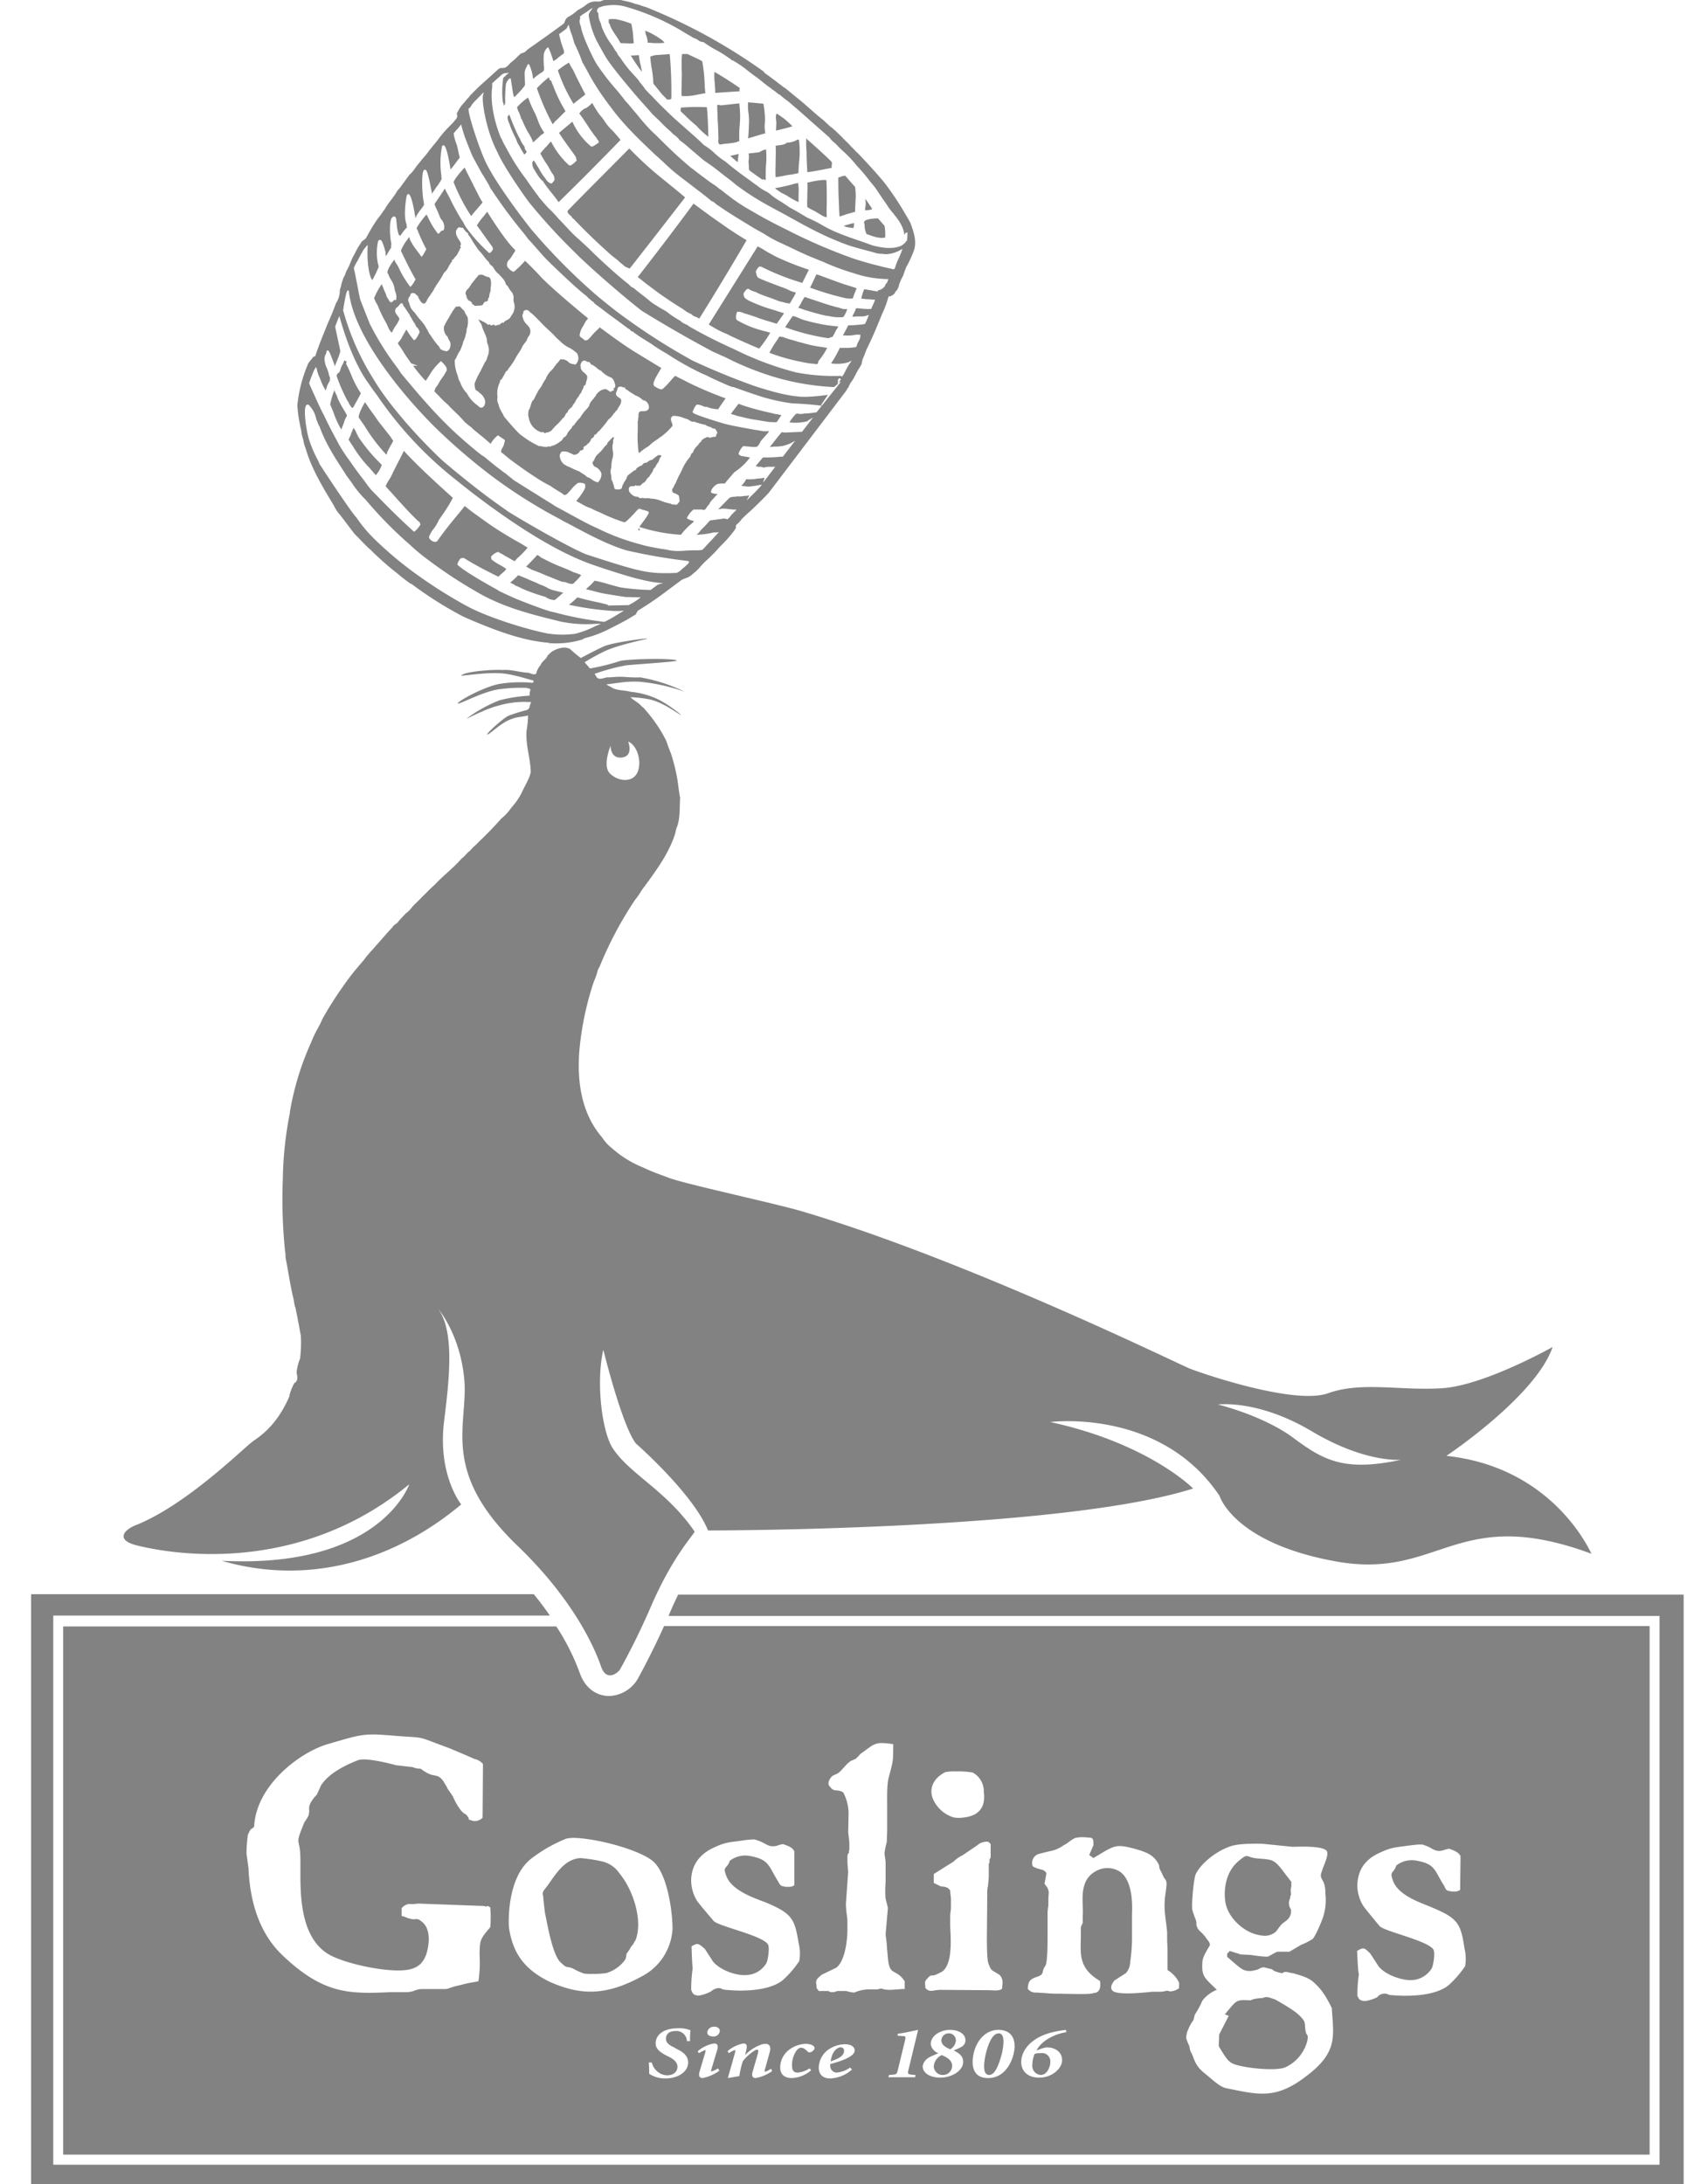 <?xml version="1.0" encoding="UTF-8"?> <svg xmlns="http://www.w3.org/2000/svg" width="45" height="58" fill="none"><g clip-path="url(#a)" fill="#828282"><path d="M33.237 51.323c.113.047.233.075.356.082a.45.45 0 0 0 .304-.113c.152-.206.132-.186.274-.29a.317.317 0 0 0 .122-.298.287.287 0 0 1-.02-.3v-.041l.02-.041v-.062a.275.275 0 0 1 .01-.155v-.134c-.294-.372-.365-.516-.548-.578a1.322 1.322 0 0 0-.213-.031c-.112-.01-.142-.01-.213-.02-.234-.042-.183-.124-.406.061-.366.29-.416.764-.376 1.074.04.36.356.701.69.846ZM22.33 54.367a.145.145 0 0 0-.071.02c-.061.032-.163.125-.193.352.253-.083.355-.165.355-.279a.086.086 0 0 0-.024-.068.082.082 0 0 0-.067-.025Zm10.401.423c.203.114 1.157.227 1.42.104a1.061 1.061 0 0 0 .58-.712c.03-.207-.031-.093-.052-.269-.03-.216.02-.216-.172-.402-.132-.134-.538-.361-.63-.413-.202-.072-.233-.083-.334-.041-.05 0-.274.02-.315.062-.416-.021-.365-.01-.69.371l.102.041-.254.496c0 .093-.01.206-.01.31.182.309.254.402.355.453Zm-6.545-.247c-.061.278-.081.557.091.557.152 0 .254-.258.335-.557.06-.269.081-.547-.081-.547-.163 0-.274.258-.345.547ZM1.678 57.216h42.143V43.18h-26.18a21.136 21.136 0 0 1-.7 1.404.92.92 0 0 1-.762.454c-.132 0-.578-.041-.781-.62a5.974 5.974 0 0 0-.62-1.228h-13.1v14.026Zm16.987-2.033c-.07 0-.121-.042-.08-.176l.141-.475c.02-.072.02-.092.01-.092-.06.022-.117.05-.172.082l-.03-.051a.873.873 0 0 1 .436-.207c.101 0 .111.072.081.176l-.152.505c-.01.041-.02.062 0 .062a.595.595 0 0 0 .172-.082l.04.062a1.146 1.146 0 0 1-.446.196Zm.274-1.105c-.091 0-.152-.04-.152-.113a.18.18 0 0 1 .069-.111.174.174 0 0 1 .124-.034c.091 0 .142.052.142.114a.168.168 0 0 1-.062.11.162.162 0 0 1-.12.034Zm1.137 1.105c-.071 0-.122-.042-.081-.176l.132-.454c.02-.082.03-.124-.02-.124-.051 0-.264.155-.376.31-.041.128-.072.259-.091.392l-.305.052c.03-.114.061-.217.091-.32l.092-.33c.02-.073.02-.093.01-.093a.468.468 0 0 0-.162.082l-.041-.051a.886.886 0 0 1 .426-.207c.091 0 .102.072.071.186l-.03.124c.106-.112.233-.2.375-.258a.408.408 0 0 1 .163-.042c.07 0 .162.031.121.207l-.132.475c-.01.04-.01.061 0 .061a.574.574 0 0 0 .163-.082l.03.062c-.13.093-.28.156-.436.186Zm1.979-.372v.031a.18.18 0 0 0 .102.18c.022.01.046.016.07.016a.726.726 0 0 0 .355-.134l.051.052a.924.924 0 0 1-.578.237c-.132 0-.305-.052-.305-.289a.602.602 0 0 1 .284-.495.79.79 0 0 1 .406-.124c.173 0 .264.072.264.165 0 .175-.416.3-.65.361Zm13.993-3.003c.173-.103.193-.093.355.072l.214.33c.192.248.649.382.872.372a.654.654 0 0 0 .548-.32c.04-.083.092-.403.04-.495-.172-.238-1.217-.455-1.42-.61-.01-.01-.345-.412-.436-.536a1.045 1.045 0 0 1-.163-.599c.02-.288.132-.619.6-.825.314-.145.385-.134.75-.186.162-.02.254-.03.304-.03h.071c.234.071.254.133.386.164s.234-.051.335-.051c.091.04.233.072.294.196l-.01.898-.06.03-.052.01h-.121c-.112-.03-.132 0-.193-.154-.254-.382-.213-.567-.71-.66a.672.672 0 0 0-.559.123c-.07.217-.182.145-.101.372.132.444.802.63 1.096.764.63.268.72.413.812 1.052.04.159.048.324.02.485a2.693 2.693 0 0 1-.426.496c-.386.33-1.208.31-1.593.268a.242.242 0 0 0-.315.062 1.045 1.045 0 0 1-.335.103c-.111-.02-.142-.02-.193-.144a3.788 3.788 0 0 1 .041-.578c-.03-.052-.04-.506-.05-.61Zm-4.485 2.085c.028-.069.062-.134.102-.197.06-.061.05-.144.08-.206a2.23 2.23 0 0 0 .194-.361.915.915 0 0 1 .385-.29c-.314-.309-.406-.35-.385-.7 0-.135.05-.228.202-.486 0-.082-.06-.124-.121-.217-.092-.123-.163-.154-.203-.227-.071-.144-.01-.103-.051-.227a.944.944 0 0 1-.05-.134c-.031-.072-.021-.072-.041-.124-.03-.155.04-.877.091-.96.142-.289.538-.598.883-.722.172-.072.477-.083.72-.083.082-.002.163.002.244.01l.72.073c.102 0 .812-.041.914.114.06.103-.092.392-.122.505-.05.145-.061.155.03.31a.699.699 0 0 1 .051.3c.026.203.009.411-.05.608-.051.165-.214.537-.285.609a1.7 1.7 0 0 1-.304.155l-.315.185h-.325c-.314.155-.172.145-.497.114l-.223-.03c-.06 0-.173-.011-.244-.011l-.294-.093-.07.072v.083c.283.247.385.34.476.36.08.024.164.024.244 0l.05-.01.061-.02a.301.301 0 0 1 .142-.052l.213.052.071.051.071.021a.419.419 0 0 0 .142.031c.072-.072.183 0 .274 0 .163.052.406.103.559.248.192.175.304.33.477.681.04.733.182 1.166-.69 1.816-.792.61-1.259.485-2.07.32-.193-.03-.305-.144-.59-.382-.243-.185-.283-.32-.365-.536l-.03-.052-.02-.051-.02-.104a1.72 1.72 0 0 1-.082-.206.524.524 0 0 1 .051-.237Zm-4.029-1.394c.244-.082.102-.123.244-.31.05-.144.05-.598.05-.753v-.65c.003-.062.01-.124.021-.186v-.175c0-.052.01-.124.01-.186-.03-.124-.02-.082-.112-.216l.051-.28c-.08-.133-.182-.071-.365-.185a.254.254 0 0 1 .006-.19.247.247 0 0 1 .136-.13c.02-.01.315-.082.376-.093a.936.936 0 0 0 .304-.144c.111-.052.203-.155.315-.196a.904.904 0 0 1 .314-.01c.162 0 .162.03.162.206l-.111.258.111.082c.569-.34.579-.382 1.096-.247.274.082.518.144.65.443 0 .104.04.124.081.227l.05.104c.032.03.053.07.062.113.02.052-.041.382-.041.444-.03.33.03.537.06.888v.175c0 .083.011.206.011.3v.526a.87.87 0 0 1 .244.227c.09.134.06.113.06.258a.417.417 0 0 1-.253.082c-.081-.041-.102.01-.254.01h-.203c-.112.01-.964.114-1.065-.04-.041-.052-.041-.135.06-.259l.305-.196a.443.443 0 0 0 .112-.279 4.89 4.89 0 0 0 .05-.588v-.691c.01-.227.03-.94-.355-1.156a.627.627 0 0 0-.629.02c-.457.269-.294.857-.325 1.177v.175c0 .032-.05.083-.05.145v.186c0 .464-.092.867.507 1.218.01.04.05.32-.163.32-.08.04-.426.03-.892.02a3.902 3.902 0 0 1-.437-.02c-.07 0-.132-.01-.213-.01a.248.248 0 0 1-.213-.104c.02-.145.01-.237.233-.31Zm.427 1.466c.117-.027.235-.048.355-.062l.01.062a1.348 1.348 0 0 0-.274.072c-.132.052-.396.175-.518.413l.143-.052a.61.61 0 0 1 .131-.03c.224 0 .406.123.406.34 0 .217-.263.464-.609.464-.304 0-.477-.175-.477-.412 0-.32.274-.661.833-.795Zm-1.035.578c-.071.289-.274.64-.68.64s-.457-.341-.376-.681c.061-.248.264-.6.66-.6.416.011.467.352.395.64Zm-1.817-7.483c.09-.017.182-.024.274-.02a2.26 2.26 0 0 1 .457.03.566.566 0 0 1 .294.517c.03.227-.01.423-.172.547-.143.124-.477.165-.64.124a.88.88 0 0 1-.538-.485c-.111-.269 0-.547.325-.713Zm-.426 5.429.04-.03h.041a.321.321 0 0 0 .071-.011c.066-.027.13-.058.193-.093.294-.207.223-.94.213-1.218v-.258c0-.072.02-.155.02-.227v-.217c0-.072-.02-.154-.02-.237l-.06-.062a.436.436 0 0 0-.184-.041l-.192-.093v-.238l.527-.33a.796.796 0 0 1 .234-.165l.396-.268a.37.37 0 0 1 .284-.093h.01l.06.062v.361l-.03.041v.042a.125.125 0 0 1-.02.082v.351l-.02.227a.825.825 0 0 0-.02.227l-.01 1.135c0 .166 0 .589.04.702.081.206.06.155.304.31.112.144.061.227.061.36-.07.073-.264.042-.335.042l-1.309-.01c-.04 0-.081.01-.122.01-.101.02-.192.041-.274-.062 0-.154-.05-.154.102-.299Zm-.02 2.157c.06-.041.203-.093.263-.124a.312.312 0 0 1-.202-.237c0-.227.253-.382.517-.382.203 0 .406.093.406.279a.199.199 0 0 1-.112.175 1.522 1.522 0 0 1-.203.093c.153.072.254.155.254.3 0 .247-.314.422-.609.422-.223 0-.467-.093-.467-.31a.337.337 0 0 1 .153-.216Zm-.345.454-.01.062h-.71l.02-.062c.202-.01.202-.01.233-.134l.193-.795c.02-.093.01-.103-.071-.103l-.132-.01.01-.052c.162-.02.345-.062.538-.103l-.254 1.053c-.03.123-.03.134.183.144Zm-2.487-2.663.386-.185c.254-.207.294-.805.294-1.012v-.237c-.01-.155-.04-.268-.04-.454l.06-.836-.02-.258v-.165l.01-.052.03-.041v-.041l.011-.042v-.196l-.03-.258.01-.536a1.245 1.245 0 0 0-.142-.527c-.193-.113-.234.031-.386-.196-.01-.041-.02-.113.091-.237.092-.052.142-.052.213-.124.072-.072.132-.145.183-.196.032-.03.066-.057.102-.083l.121-.051c.122-.104.102-.124.193-.176.234-.175.315-.248.508-.248.102.003.203.013.304.032-.01.423.02.371-.122.887-.05.196-.04.526-.04.877v.527c0 .082-.01.196-.01.31-.03.097-.05.197-.061.299l.03.226v.486c0 .062-.01.175-.01.247a2.09 2.09 0 0 0 .01.248c.01.03.05.196.061.237l-.06.681c0 .093.03.227.03.32l.03.341c.02.196.05.268.112.33.152.093.213.103.334.279v.206a1.084 1.084 0 0 0-.182.01c-.061 0-.122.01-.193.01a.762.762 0 0 1-.162-.01c-.122-.03-.061-.03-.193 0h-.142c-.16-.01-.32.02-.467.083a.82.82 0 0 1-.213-.041h-.244a.24.24 0 0 1-.111.03h-.061l-.061-.03h-.254l-.06-.083c.01-.165-.082-.175.141-.35Zm-.192 1.95c0 .032-.03.063-.071.094-.041.03-.102.02-.112 0-.081-.083-.132-.103-.173-.103-.04 0-.09.02-.142.103a.658.658 0 0 0-.101.371c0 .135.05.186.152.186a.703.703 0 0 0 .315-.113l.04.051a.83.83 0 0 1-.507.207c-.213 0-.315-.104-.315-.29a.599.599 0 0 1 .254-.474.784.784 0 0 1 .426-.145c.112 0 .234.042.234.114Zm-3.268-2.703c.162-.093.183-.082.355.072l.213.33c.203.248.65.382.873.362a.643.643 0 0 0 .548-.32c.04-.083.091-.403.04-.496-.162-.237-1.217-.454-1.43-.608-.01-.01-.355-.413-.447-.537a1.045 1.045 0 0 1-.162-.599c.02-.289.142-.609.599-.825.314-.145.385-.135.75-.186a2.74 2.74 0 0 1 .295-.031.148.148 0 0 1 .07.01c.234.072.265.134.387.165a.38.38 0 0 0 .213-.02.61.61 0 0 1 .131-.031c.092.041.244.072.295.196v.898l-.061.03-.05.011h-.123c-.111-.03-.121 0-.203-.155-.243-.382-.223-.567-.72-.66a.672.672 0 0 0-.558.124c-.071.216-.193.144-.102.371.132.434.802.63 1.106.754.64.278.72.412.822 1.042.041.162.049.33.02.495a2.69 2.69 0 0 1-.425.496c-.386.33-1.218.31-1.604.258-.081-.062-.203-.042-.314.051a1.072 1.072 0 0 1-.335.114c-.112-.02-.142-.02-.193-.155-.001-.194.013-.387.04-.578-.01-.01-.03-.464-.03-.578Zm-.132 2.198a.619.619 0 0 1 .102.031c-.01.096-.013.193-.01.29h-.082a.288.288 0 0 0-.096-.201.276.276 0 0 0-.208-.068c-.183 0-.254.093-.254.206 0 .093.071.165.213.227l.071.042c.173.082.305.185.305.36 0 .259-.284.424-.599.424a.761.761 0 0 1-.436-.124c0-.052 0-.155-.01-.3h.08a.447.447 0 0 0 .144.237c.07.061.16.098.253.104.213 0 .284-.123.284-.227 0-.103-.071-.185-.213-.258l-.061-.03c-.163-.083-.305-.176-.305-.33 0-.259.254-.403.568-.403a.74.74 0 0 1 .254.02Zm-4.16-4.5a3.91 3.91 0 0 1 .964-.557.899.899 0 0 1 .182-.02c.558 0 1.736.299 2.121.619.406.35.528 1.445.518 1.816a1.525 1.525 0 0 1-.233.71c-.134.212-.32.387-.538.508-1.015.568-1.695.516-2.477.175-.67-.32-.994-.753-1.095-1.444-.02-.207-.031-1.311.558-1.806Zm-7.53-.154a2.71 2.71 0 0 1 .02-.361.261.261 0 0 1 .01-.083.156.156 0 0 1 .02-.093.624.624 0 0 1 .062-.113l.05-.031.041-.042c.05-1.094 1.208-1.97 1.948-2.188.64-.185.843-.258 1.218-.258.112 0 .244.01.406.021 1.096.093.619-.02 1.634.351l.436.186.213.093a.397.397 0 0 1 .223.134l-.01 1.424a.277.277 0 0 1-.324.062l-.041-.01-.01-.052-.03-.041-.031-.041a.386.386 0 0 1-.142-.114 1.67 1.67 0 0 1-.213-.372l-.142-.206c-.02-.062-.082-.134-.102-.186-.152-.206-.213-.124-.396-.206a1.214 1.214 0 0 1-.213-.134.522.522 0 0 1-.213-.042l-.446-.051c-.183-.052-.802-.207-1.005-.134-.264.103-.76.32-.984.67l-.112.248a.916.916 0 0 0-.182.248c-.051.155 0 .113-.03.258 0 .072-.082.165-.123.237-.274.671-.101.34-.101.99v.507c.01.474.02 1.558.74 1.991.437.269 1.837.568 2.274.372.274-.103.355-.382.385-.62.03-.206.01-.474-.182-.619-.092-.072-.112-.061-.153-.061a.32.32 0 0 1-.101 0c-.193-.042-.101-.042-.274-.083v-.206a.312.312 0 0 1 .193-.114.993.993 0 0 0 .243-.01l1.685.062a.273.273 0 0 1 .122.02c.05-.02.04-.03.111.021.016.175.016.351 0 .526-.284.33-.274.351-.284.723.015.237.005.476-.03.712l-.284.051-.295.073c-.142.03-.233.082-.294.082h-.64a.584.584 0 0 0-.182.041.645.645 0 0 1-.193.042h-.456c-1.096.051-1.786.051-2.872-.99-.7-.672-.863-1.621-.893-2.313l-.051-.371Zm11.467-6.884c-.081.165-.162.34-.244.537 0 .01-.01.02-.01.03h26.323v14.573H1.415V42.901h13.191a8.353 8.353 0 0 0-.426-.567H.785V58.04h43.94V42.344h-26.71Zm-3.542 8.442c.051.207.193 1.156.437 1.342.162.155.122.072.304.144.094.053.193.098.294.135.081.01.163.014.244.01.115.002.23-.005.345-.02a.937.937 0 0 0 .518-.372c.05-.176-.02-.083.111-.258a.443.443 0 0 1 .091-.135.656.656 0 0 1 .061-.103c.203-.495-.04-1.32-.426-1.785a.764.764 0 0 0-.487-.32 4.058 4.058 0 0 0-.548-.083c-.487.031-.72.558-.964.847-.071.113-.02.103-.02.237l.04.361ZM27.646 55.1c.183 0 .254-.237.254-.33a.226.226 0 0 0-.066-.19.218.218 0 0 0-.188-.058.44.44 0 0 0-.162.02.758.758 0 0 0-.061.29.247.247 0 0 0 .055.183.24.24 0 0 0 .168.085Zm-2.588 0a.235.235 0 0 0 .168-.075.243.243 0 0 0 .066-.173c0-.123-.102-.206-.274-.278a.354.354 0 0 0-.213.299.24.24 0 0 0 .16.216c.03.01.062.014.093.011Zm.183-.681a.297.297 0 0 0 .152-.237.19.19 0 0 0-.12-.175.18.18 0 0 0-.073-.011.19.19 0 0 0-.133.053.196.196 0 0 0-.06.133c0 .134.143.196.234.237Z"></path><path d="M38.423 38.66s2.375-1.58 2.821-2.89c0 0-1.816 1.022-2.932 1.094-1.117.072-2.142-.186-3.034.134-.893.32-3.38-.536-3.684-.66-.305-.124-5.947-2.89-10.32-4.18-.71-.206-2.913-.681-3.47-.867-.244-.093-.488-.175-.721-.289a2.814 2.814 0 0 1-.832-.516 1.101 1.101 0 0 1-.254-.279c-.538-.619-.67-1.444-.609-2.28a8.047 8.047 0 0 1 .386-1.858c.036-.08.067-.163.091-.248a.365.365 0 0 1 .06-.144c.256-.631.576-1.233.955-1.796.091-.103.142-.217.233-.33.325-.444.66-.898.822-1.414.01-.041.02-.083.03-.134.112-.248.082-.537.102-.816-.04-.185-.05-.392-.091-.588a4.96 4.96 0 0 0-.152-.588 4.636 4.636 0 0 1-.122-.33 3.572 3.572 0 0 0-.325-.537 4.332 4.332 0 0 0-.284-.35.51.51 0 0 1-.081-.073c-.082-.083-.183-.124-.264-.206.177.005.354.026.527.061.346.083.731.372.812.413.03 0-.375-.32-.66-.443a2.202 2.202 0 0 0-.68-.176c-.172-.052-.375-.02-.527-.134a.388.388 0 0 1-.111-.062c.416-.052.527-.082.862-.072.415.037.825.127 1.218.268a4.337 4.337 0 0 0-1.177-.382c-.437.01-.366-.041-.832 0-.122-.02-.284.124-.356-.051l-.03-.042c.274-.099.556-.175.842-.227.152-.02 1.32-.093 1.34-.123.01-.062-1.046-.062-1.482 0-.268.089-.543.158-.822.206l-.142-.165c.177-.11.36-.21.548-.3.416-.185 1.106-.31 1.116-.33.01-.02-.964.114-1.146.207-.213.093-.416.206-.62.31a3.17 3.17 0 0 1-.284-.238c-.213-.114-.487.072-.487.072-.039.032-.076.066-.111.103-.02.083-.163.165-.183.248a.529.529 0 0 0-.122.237c-.09.031-.121-.01-.203-.03-.243-.01-.446-.093-.7-.073-.243-.02-.994.041-1.086.145-.01.03.741-.114 1.198-.042.284.042.619.155.72.176a.059.059 0 0 1-.02.062 3.46 3.46 0 0 0-.893.03c-.457.094-1.116.475-1.096.517.02.041.63-.3 1.066-.372.252-.037.506-.051.76-.041.041.02.112.01.102.062a.332.332 0 0 0-.02.144c-.27.014-.54.056-.802.124-.31.122-.604.285-.872.485-.061.041.497-.258.832-.34.234-.07.476-.104.72-.104.05.006.102.006.152 0 .01.052-.04.093-.03.145a.162.162 0 0 1-.071.072c-.169.04-.335.093-.497.155-.173.093-.589.475-.558.495.07 0 .365-.32.649-.412.162-.062.203-.042.436-.093-.003.135-.016.27-.04.402-.03.382.101.723.111 1.094-.02.145-.142.351-.203.475a1.73 1.73 0 0 1-.284.444l-.05.062a1.17 1.17 0 0 1-.244.258c-.19.216-.39.423-.599.619-.07.082-.162.144-.233.237-.081.052-.142.155-.223.206-.213.248-.477.444-.7.682-.183.165-.346.34-.528.516-.092.082-.152.196-.254.258-.071.082-.152.154-.213.237-.04.052-.112.062-.142.134-.152.155-.294.33-.436.485-.102.124-.224.238-.315.372-.132.155-.284.33-.406.495-.255.343-.49.701-.7 1.073-.02.042-.04.093-.061.135l-.071.134c-.062.11-.117.223-.162.34a7.559 7.559 0 0 0-.569 1.837c-.01.021 0 .052-.01.083a9.65 9.65 0 0 0-.183 1.734c-.026.644-.005 1.289.061 1.93.02.051 0 .134.02.196.062.32.112.66.183.97.018.068.031.137.04.206.011.031.011.083.031.103.02.114.051.238.071.372.03.114.041.248.071.361.014.21.007.421-.02.63a1.344 1.344 0 0 0-.091.36c.01.094.06.218-.061.29a1.497 1.497 0 0 0-.132.33h.01c-.345.815-.812 1.094-.984 1.218-.264.196-1.756 1.682-3.095 2.219-.325.124-.568.402.04.547 1.543.371 4.587.536 7.215-1.63 0 0-.76 2.249-4.982 2.032 2.192.64 4.475.083 6.362-1.496 0 0-.629-.774-.456-2.198.122-1.012.304-2.384-.163-3.004 0 0 .589.671.7 1.879.112 1.207-.659 2.435 1.421 4.427 1.34 1.29 1.969 2.498 2.213 3.2.142.422.456.165.507.072.213-.382.507-.95.812-1.652.568-1.32 1.116-1.888 1.167-2.002-.751-1.094-1.715-1.517-2.172-2.208-.284-.423-.457-1.744-.254-2.622 0 0 .488 1.992.863 2.488 0 0 1.522 1.33 1.918 2.311 0 0 9.366.01 12.887-1.114 0 0-1.177-1.197-3.795-1.765 0 0 2.923-.382 4.496 1.96 0 0 .375 1.26 3.115 1.745 2.74.485 3.176-1.538 6.768-.206-.03-.032-.984-2.292-3.856-2.601ZM16.22 19.805s-.01.35.305.31c.314-.042.162-.424.162-.424.264.114.375.588.233.846s-.517.207-.72 0c-.203-.206.02-.732.02-.732Zm18.154 18.39c-.812-.608-2.019-.898-2.019-.898s1.055-.144 2.496.713c1.441.856 2.375.753 2.375.753-1.492.32-2.05.03-2.852-.568ZM9.35 10.795c.072-.113.137-.23.193-.35-.172-.259-.243-.496-.385-.775-.03-.03.04-.03 0-.062-.02.052-.071.145-.092.207-.04.144-.091.103-.101.165.076.224.17.442.284.65.06.082.03.093.101.165ZM16.717 3.942c-.172.176-1.512 1.517-1.633 1.652-.02.051.01.072.05.113.015.017.032.03.051.041v.01c.012.023.03.04.05.052a15.44 15.44 0 0 0 .883.857c.09.085.186.164.285.237.06.062.132.114.203.176.04.02.08.037.121.051.143-.175 1.32-1.692 1.472-1.888-.091-.083-.487-.403-.64-.527a9.004 9.004 0 0 1-.842-.774ZM14.211 4.53l.02.042c.01.01.02.03.03.041a.817.817 0 0 0 .143.186h.01c.081.124.162.227.244.33.06.072.121.155.182.238a82.607 82.607 0 0 0 1.644-1.652 4.607 4.607 0 0 0-.213-.247 1.218 1.218 0 0 1-.203-.238 1.327 1.327 0 0 0-.142-.186 2.587 2.587 0 0 1-.193-.31c-.05.051-.104.096-.162.135l-.02.01h-.02l-.011.01a.46.46 0 0 0-.132.125c.081.103.152.216.223.32.072.114.15.224.234.33l.01.01v.01a.023.023 0 0 0 .02.021c.01.02.03.041.03.062 0 .02-.01.03-.03.041-.02.01-.132.103-.172.083a1.825 1.825 0 0 1-.498-.66c-.07.061-.263.216-.355.299.132.206.264.381.406.577l.04.062.021.083v.01c-.01.02-.142.145-.183.134h-.01c-.2-.18-.365-.397-.487-.64-.04.04-.077.081-.112.124a2.235 2.235 0 0 0-.172.197c.06.103.091.165.162.268.034.05.065.1.092.155.015.022.029.047.04.072.01.01.02.03.03.041a.23.23 0 0 1 .052.165v.01l-.01.01c-.041.053-.061.083-.092.073a.222.222 0 0 1-.05-.03.242.242 0 0 1-.082-.094 1.461 1.461 0 0 1-.183-.278c-.04-.062-.08-.134-.131-.207a.022.022 0 0 0-.014.007.023.023 0 0 0-.007.014c-.01.01-.01.02-.02.03a.324.324 0 0 0 .071.218ZM14.455 3.52a1.348 1.348 0 0 1-.173-.341 2.02 2.02 0 0 0-.121-.269 3.37 3.37 0 0 1-.132-.32c-.108.074-.207.16-.295.258.011.047.028.093.051.135.015.033.029.068.04.103 0 .01.01.02.01.03 0 .011.011.042.021.052h.01v.01c.045.11.096.217.152.32a1.4 1.4 0 0 1 .132.248.04.04 0 0 1 .01.031v.01l.062-.061a2.28 2.28 0 0 0 .142-.134l.01-.01a.133.133 0 0 0 .08-.063ZM13.917 3.87a.62.62 0 0 1-.092-.155.262.262 0 0 0-.04-.072 5.816 5.816 0 0 1-.254-.599.01.01 0 0 0-.01.007.01.01 0 0 0 0 .004.112.112 0 0 0-.04.051c.005.07.026.137.06.196v.01c.03.094.071.176.112.27.036.065.067.134.091.205.02.042.05.083.071.124.03.062.071.124.102.176.005.005.01.013.01.02l.02-.02c.02-.02.04-.031.04-.062-.02-.031-.03-.052-.05-.083.01-.02 0-.041-.02-.072ZM14.597 2.095a.079.079 0 0 0-.02-.041 3.048 3.048 0 0 0-.315.289c.113.327.252.645.416.95.03-.011.04-.032.06-.063l.01-.01c.031-.02.184-.176.275-.268a3.73 3.73 0 0 1-.315-.64c-.02-.052-.05-.114-.07-.176a.037.037 0 0 1-.04-.025.04.04 0 0 1-.001-.016ZM15.114 1.662a2.15 2.15 0 0 0-.295.206 4.4 4.4 0 0 0 .416.888c.051-.042.193-.155.264-.207.02-.02.04-.03.051-.041-.05-.093-.254-.485-.325-.65a1.252 1.252 0 0 1-.111-.196ZM22.41 7.544c-.182-.062-.649-.237-.649-.237l-.07-.02c-.021.03-.041.082-.072.144-.03.07-.064.14-.101.206.305.113.617.206.933.279a.637.637 0 0 0 .203.01c.03-.091.063-.18.102-.268-.061-.031-.224-.073-.345-.114ZM20.604 6.811c-.112-.061-.213-.113-.294-.165a2.033 2.033 0 0 0-.183-.103l-1.299 2.074a.222.222 0 0 0 .05.031c.133.085.272.157.417.217h.01c.071.052.761.351.863.392.109-.133.207-.274.294-.423-.05-.01-.102-.03-.152-.041a2.711 2.711 0 0 1-.73-.29c-.052-.04-.021-.175 0-.216l.01-.01h.02a.37.37 0 0 1 .152.041c.142.041.274.083.406.134.152.052.294.093.466.145.041-.062.142-.196.193-.279-.091-.03-.172-.051-.254-.082a4.033 4.033 0 0 1-.67-.248l-.02-.01c-.02-.01-.03-.021-.05-.031a.154.154 0 0 1-.081-.135v-.02s.07-.124.121-.124h.01l.01.01a.758.758 0 0 0 .133.062c.035.008.07.022.101.042.116.05.235.095.355.134l.244.093.06.01a.9.9 0 0 0 .193.041c.03-.041.072-.124.112-.186a.979.979 0 0 0 .05-.103.186.186 0 0 0-.07-.02.73.73 0 0 1-.142-.062c-.092-.042-.193-.073-.295-.114-.162-.062-.335-.124-.487-.196a.01.01 0 0 1-.01-.01c-.03-.02-.04-.073-.05-.114 0-.01-.01-.03-.01-.041v-.01l.01-.01c0-.011.06-.135.121-.114h.01c.352.177.719.322 1.096.433.02-.051.102-.206.173-.35a7.58 7.58 0 0 1-.883-.352ZM18.31 8.318c.051.02.082.041.082.052a.302.302 0 0 0 .081.041.31.31 0 0 1 .101.052 75.932 75.932 0 0 0 1.259-2.085 9.303 9.303 0 0 1-.68-.444c-.274-.186-.64-.464-.73-.526a89.844 89.844 0 0 1-1.482 1.95c.101.073.193.155.294.227.29.224.591.43.903.62a1 1 0 0 0 .173.113ZM20.442 9.37c.273.104.555.183.842.238.11.027.222.045.335.052l.07.01c.021 0 .021 0 .041-.03 0-.011.01-.021.01-.042v-.01c.092-.107.17-.225.234-.351-.03 0-.05-.01-.071-.01-.02 0-.04-.011-.061-.011a3.332 3.332 0 0 1-.538-.114l-.122-.03a1.547 1.547 0 0 0-.172-.052 1.73 1.73 0 0 1-.213-.072c-.03 0-.061-.01-.081-.01h-.01a.01.01 0 0 1-.003.007l-.004.002a.01.01 0 0 1-.004 0 .829.829 0 0 1-.08.125 3.07 3.07 0 0 0-.173.289v.01ZM22.482 8.205a.27.27 0 0 1-.092 0l-.06-.021c-.061-.02-.132-.031-.193-.052-.193-.051-.386-.124-.579-.185l-.182-.062a1.322 1.322 0 0 0-.102.175c-.021.04-.045.077-.07.114.05.01.151.051.222.072.173.051.345.103.548.144h.03c.13.032.264.042.397.031a.65.65 0 0 0 .101-.206c0-.01-.01-.01-.02-.01ZM20.858 8.69c.365.134.742.23 1.126.289a.108.108 0 0 0 .06-.01.146.146 0 0 1 .072-.021c.02-.042.06-.104.091-.176a.547.547 0 0 0 .061-.103 4.374 4.374 0 0 1-.852-.155.965.965 0 0 1-.203-.072.88.88 0 0 0-.152-.052c-.01.021-.041.052-.061.083-.04.062-.112.165-.142.217ZM14.343 15.522c-.121-.062-.213-.093-.304-.134-.091-.042-.173-.073-.274-.114l-.05.052c-.052.051-.106.1-.163.144l.08.041c.023.01.044.025.062.042a.781.781 0 0 1 .162.072c.208.09.422.166.64.227l.01.01c.07.045.15.07.233.072.02-.02.071-.061.132-.113.03-.03.06-.052.091-.082l-.294-.073a1.013 1.013 0 0 1-.101-.041 1.025 1.025 0 0 0-.224-.103ZM15.439 15.274a.961.961 0 0 0-.183-.072l-.03-.01c-.122-.062-.234-.104-.335-.145a4.507 4.507 0 0 1-.467-.217.221.221 0 0 1-.081-.051.439.439 0 0 0-.071-.042 7.9 7.9 0 0 1-.295.31l.153.083c.142.051.243.092.335.134.132.051.253.103.466.186.05-.001.098.01.143.03.09.031.152.042.182-.01a1.57 1.57 0 0 0 .183-.196ZM10.325 11.93c.02-.041.04-.072.06-.113a.558.558 0 0 0 .061-.114.647.647 0 0 1-.07-.103l-.244-.31c-.102-.123-.163-.227-.234-.32-.07-.092-.121-.175-.203-.289-.07.114-.192.362-.162.413l.152.217c.166.275.36.53.579.764a.148.148 0 0 0 .02-.062l.04-.083ZM12.578 4.923c-.041-.093-.193-.372-.234-.475-.091.093-.284.32-.294.392.125.315.281.616.467.898.054-.072.111-.14.172-.206a.897.897 0 0 1 .071-.083.454.454 0 0 1 .061-.072c-.06-.083-.193-.361-.243-.454ZM20.543 10.98l-.04-.01a7.121 7.121 0 0 1-.771-.206l-.112-.041c-.04.051-.162.206-.203.268.02.01.04.01.06.02a.548.548 0 0 1 .102.032c.04.01.081.02.132.03.114.03.23.055.345.073l.071.01c.112.02.183.031.315.052h.081a.394.394 0 0 0 .112 0c.02-.031.091-.134.121-.186a.37.37 0 0 1-.09-.02.499.499 0 0 1-.123-.021ZM9.177 11.115a.617.617 0 0 0 .041-.083 1.323 1.323 0 0 0-.101-.175c-.041-.072-.082-.144-.122-.227a.437.437 0 0 1-.04-.103c-.021-.052-.052-.103-.072-.165a2.13 2.13 0 0 0-.112.381c.041.093.072.165.102.248.05.144.114.283.193.413.03-.072.07-.175.07-.175a.45.45 0 0 1 .041-.114Z"></path><path d="m9.36 10.836-.02-.02a.475.475 0 0 1-.07-.104.178.178 0 0 0-.042-.072 4.643 4.643 0 0 1-.284-.65v-.02a.103.103 0 0 1 .04-.063c.021-.01.042-.03.062-.103a.508.508 0 0 1 .06-.134c.01-.02.021-.052.031-.072l.01-.031.03.02h.01c.011.01.021.021.021.031 0 .01-.01.021-.02.031.05.093.091.186.132.28.066.173.151.34.253.495l.01.01v.01c-.02.062-.162.3-.192.361l-.03.031Zm-.365-.867c.074.22.17.43.284.63l.04.082c.007.02.017.037.031.052.051-.083.142-.237.173-.3a3.253 3.253 0 0 1-.254-.495c-.04-.082-.071-.165-.122-.258-.02.04-.036.082-.05.124a.263.263 0 0 1-.082.134.08.08 0 0 1-.02.031ZM9.533 11.62c-.03-.04-.04-.082-.061-.113a.516.516 0 0 0-.081-.144c-.03.067-.058.136-.081.206l-.051.103c.04.062.07.114.101.155.12.2.259.387.416.557.01 0 .02.021.051.052.04.052.122.145.163.186a.218.218 0 0 1 .04-.062.74.74 0 0 0 .112-.217 4.563 4.563 0 0 1-.61-.722ZM17.144.815c-.003.05.008.1.03.145a.608.608 0 0 1 .031.175c.05 0 .102.003.152.01h.102c.064.003.129 0 .192-.01a.303.303 0 0 0-.08-.082 2.042 2.042 0 0 0-.427-.238ZM17.813 2.621c.01 0 .01 0 .02.01.007-.392-.006-.785-.04-1.176l-.01-.02c-.071.01-.264.02-.386.03-.02.01-.05.01-.07.021-.021.01-.031.01-.052.01.006.115.02.229.041.34.022.127.036.255.04.383l.234.289.132.134h.091v-.02ZM16.971 1.465c-.05 0-.152.01-.193.01h-.02c.09.15.189.295.294.434-.01-.062-.02-.113-.03-.165a1.71 1.71 0 0 1-.05-.279ZM20.614 3.086c-.01.02-.01.02 0 .051 0 .038.003.076.01.114l-.01.217c.091-.021.345-.083.436-.114a2.485 2.485 0 0 0-.213-.196c-.08-.062-.162-.113-.203-.144a.113.113 0 0 0-.02.072ZM16.82.94a2.435 2.435 0 0 0-.051-.31 2.26 2.26 0 0 0-.427-.124h-.07a.308.308 0 0 0-.102.01v.041c0 .042 0 .042.01.062a.17.17 0 0 1 .03.062v.01c.039.08.083.155.132.227.053.073.1.148.143.228h.02c.081 0 .223.01.284.01a.09.09 0 0 1 .05-.01 1.763 1.763 0 0 1-.02-.207ZM20.32 3.106a2.756 2.756 0 0 0-.04-.35c-.031-.01-.123-.01-.194-.021-.101-.01-.172-.01-.213-.02-.008.096-.004.193.01.288.015.106.019.213.01.32 0 .02 0 .072-.01.227 0 .041-.01.093-.01.124.102-.03.376-.113.457-.134a.998.998 0 0 1-.01-.3v-.134ZM22.095 4.304c-.04-.052-.324-.31-.507-.475-.071-.062-.132-.114-.172-.155v.062c-.002.1.001.2.01.3 0 .175.01.35.02.536.132-.01.528-.093.65-.114-.01-.072 0-.092.01-.103a.078.078 0 0 1-.01-.051ZM19 2.467c.143-.01.61-.042.63-.042h.02c-.01-.051-.01-.072.01-.082a9.92 9.92 0 0 0-.68-.434c-.009.107-.005.214.01.32 0 .052.01.124.01.238ZM22.989 5.49c0 .021-.01.052-.01.093h.05a.488.488 0 0 0 .142-.03 4.509 4.509 0 0 0-.182-.27v.032c.01.058.01.117 0 .175ZM22.269 4.716c0 .372.01.599.02.764 0 .103.01.186.01.268.066-.015.13-.036.193-.062.091-.02.172-.051.223-.061 0-.135.01-.217.01-.28a1.688 1.688 0 0 0-.01-.38l-.264-.3c-.02 0-.04.01-.07.01-.041.02-.092.031-.112.041ZM21.213 5.367V5.17a1.635 1.635 0 0 0-.01-.31.17.17 0 0 1-.071.011 4.12 4.12 0 0 1-.538.124c0 .01 0 .01.01.02l.152.104.142.072c.1.068.205.127.315.176ZM21.882 4.778a2.548 2.548 0 0 0-.436.073c.01.123 0 .227 0 .33 0 .103-.01.206 0 .32.062.038.127.072.193.103l.223.134a.294.294 0 0 0 .101.031c-.01-.165 0-.3 0-.433 0-.176 0-.341-.01-.547-.01-.01-.05-.01-.07-.01ZM22.958 5.883a.081.081 0 0 0 0 .051.23.23 0 0 1 .01.083.555.555 0 0 0 .051.196.037.037 0 0 0 .03.01c.102.041.315.124.467.083v-.103c0-.07-.007-.139-.02-.207l-.172-.196h-.071c-.092.01-.254.02-.295.083ZM22.684 6.006a.22.22 0 0 0 0-.082c-.06.01-.193.051-.274.072l.071.031s.102.02.193.031a.079.079 0 0 1 .01-.052ZM18.087 2.859l-.01.093c.03.02.061.062.102.093.1.102.204.198.314.288l.01.01c.096.107.201.204.315.29-.01-.258-.01-.475-.04-.785-.23-.012-.461-.009-.69.01ZM18.26 1.434h-.142a1.94 1.94 0 0 0-.01.238v.196c.01.124 0 .227 0 .33 0 .103-.01.227 0 .351.06.005.122.005.183 0 .04 0 .07-.01.101-.01.01 0 .254-.052.345-.062-.01-.114-.02-.207-.02-.29a3.923 3.923 0 0 0-.061-.546v-.01a.127.127 0 0 0-.03-.021c-.092-.052-.325-.155-.366-.176ZM19.64 3.746a2.874 2.874 0 0 1 .01-.423 2.583 2.583 0 0 0-.01-.557v-.02c-.122.01-.446.05-.477.05a.075.075 0 0 1-.05-.01h-.061c0 .124.01.238.01.351.01.166.02.33.02.496a.284.284 0 0 1 0 .093.113.113 0 0 0 .02.093l.01.02c.02 0 .062-.01.143-.02.101-.01.324-.031.345-.062h.01l.03-.01ZM20.32 4.778h.02c0-.196 0-.299.01-.402.011-.138.011-.276 0-.413l-.05.02a.142.142 0 0 0-.061.021.395.395 0 0 1-.091.042l-.264.03.01.052a.477.477 0 0 1-.01.145c0 .01 0 .03.01.154v.052c0 .02 0 .02.02.052a11 11 0 0 0 .335.237c.04-.01.061 0 .071.01ZM20.675 3.86c-.02 0-.05.01-.071.01.01.165 0 .3 0 .444 0 .124-.01.248 0 .392.05-.01.142-.02.233-.041.092-.02.193-.031.203-.031.03-.01.061-.01.082-.02a.24.24 0 0 0 .09-.022c0-.113.008-.227.021-.34a2.444 2.444 0 0 0-.01-.537c-.03-.01-.04-.01-.05 0a.545.545 0 0 1-.275.073c-.04.051-.132.061-.223.072Z"></path><path d="M19.945 13.56c.152-.144.324-.309.477-.474l2.06-2.714c0-.01.01-.01.01-.02a.01.01 0 0 1 .003-.008.01.01 0 0 1 .007-.003v-.01l.04-.052a.527.527 0 0 1 .092-.165l.04-.062c.03-.062.071-.134.102-.196l.01-.02c.037-.054.07-.11.101-.166l.01-.062a.094.094 0 0 0 .01-.051l.011-.021c.01-.02.01-.031.02-.052a.038.038 0 0 0 .009-.014.038.038 0 0 0 .001-.017l.01-.01c.015-.046.032-.09.051-.134v-.01c.183-.362.325-.723.427-.97.066-.14.12-.285.162-.434v-.02h.01a.237.237 0 0 0 .162-.094l.02-.04.021-.021.03-.031c0-.021.01-.031.02-.052a.194.194 0 0 0 .021-.072c.029-.087.066-.17.112-.248.02-.072.05-.144.08-.227l.031-.052a3.44 3.44 0 0 0 .163-.36c.101-.259 0-.527-.082-.754a2.255 2.255 0 0 0-.111-.196 7.755 7.755 0 0 0-.589-.888 15.717 15.717 0 0 0-.71-.784l-.05-.041-.011-.021-.03-.031v.01l-.01-.01v-.01a.974.974 0 0 1-.102-.104l-.06-.061-.021-.021a.23.23 0 0 1-.051-.052c-.01-.01-.02-.02-.03-.02l-.01-.01-.01-.021c-.102-.093-.173-.176-.265-.248l-.01-.01c-.01-.01-.02-.021-.03-.021l-.05-.041c-.052-.052-.102-.093-.153-.145l-.05-.041c-.031-.02-.062-.052-.092-.072l-.376-.33c-.172-.145-.355-.29-.527-.434v.01a19.017 19.017 0 0 0-.548-.412l.01-.01c-.977-.702-2.033-1.28-3.146-1.724a.93.93 0 0 1-.132-.042 1.03 1.03 0 0 0-.142-.04 1.667 1.667 0 0 0-.304-.083L16.494 0a.817.817 0 0 0-.558.041h-.07a.4.4 0 0 0-.315.103 1.343 1.343 0 0 1-.203.124 1.266 1.266 0 0 1-.223.165.21.21 0 0 0-.122.145c-.01.01-.01.02-.02.041-.041.041-.843.61-.934.671a.27.27 0 0 0-.061.052.236.236 0 0 1-.132.072c-.01 0-.04.02-.162.144l-.01.01s-.071.063-.102.083l-.091.093a.196.196 0 0 1-.152.062.148.148 0 0 0-.112.041l-.365.33c-.102.083-.284.269-.366.351a.663.663 0 0 1-.08.093c-.042.052-.092.114-.133.155a1.02 1.02 0 0 0-.132.207c-.02.02-.02.03-.01.051a.216.216 0 0 1 0 .083.31.31 0 0 1-.05.072c-.02.02-.031.041-.041.052l-.03.03-.102.104c-.098.1-.19.207-.274.32a3.9 3.9 0 0 1-.122.154c-.04.042-.07.093-.111.135-.056.08-.117.156-.183.227-.03.04-.142.175-.173.216l-.03.042a.786.786 0 0 1-.152.175l-.203.279a.714.714 0 0 1-.082.103.48.48 0 0 0-.07.103c-.041.062-.072.103-.102.145-.03.04-.071.093-.122.165-.026.036-.05.074-.07.113l-.01.01c-.052.073-.092.135-.133.186a2.44 2.44 0 0 0-.152.217c-.01.01-.142.237-.203.351a.19.19 0 0 1-.071.062c-.02.02-.05.03-.06.062-.07.101-.131.208-.184.32a.933.933 0 0 0-.05.093c-.02.04-.04.093-.061.144-.028.072-.062.141-.102.207a.176.176 0 0 1-.02.051.196.196 0 0 1-.04.093c-.037.083-.064.17-.082.258v.01a.334.334 0 0 0-.03.145.684.684 0 0 1-.02.113.556.556 0 0 1-.061.145.37.37 0 0 0-.041.093c-.06.155-.122.31-.183.443-.121.3-.243.589-.345.898v.01h-.01c-.05.011-.06.021-.07.052v.01h-.011c-.02.021-.081.104-.091.114a3.701 3.701 0 0 0-.295 1.125c.014.209.044.416.092.62.01.04.017.081.02.123l.01.052c.01.03.02.072.03.103.01.03.01.03.01.051.015.071.035.14.062.207.162.557.487 1.073.74 1.496l.01.021c.01.01.02.041.041.072a.722.722 0 0 0 .061.093c.122.145.315.413.406.526a.368.368 0 0 0 .04.052l.112.114c.102.103.203.216.315.31l.01.01c.218.216.448.42.69.608.122.104.243.197.375.29V15.5c.44.33.904.624 1.39.877 1.005.444 1.685.65 2.274.692v.03l.01-.02h.01c.309.022.619-.016.913-.113h-.05l.182-.052c.157-.045.31-.104.457-.175 0 0 .416-.207.558-.29l.223-.134c.01-.01.01-.02.02-.04v-.011l.01-.01c.01-.01.021-.021.021-.031v-.01h.01c.28-.171.552-.357.812-.558l.335-.248a.533.533 0 0 1 .111-.051.457.457 0 0 0 .193-.114c.082-.064.157-.137.223-.217a1.9 1.9 0 0 1 .143-.144c.08-.072.152-.145.233-.227.05-.052.091-.103.142-.155.132-.128.254-.266.365-.413a.328.328 0 0 1 .04-.062v-.072l.052-.052a.54.54 0 0 0 .101-.113c.02-.02.122-.124.244-.227Zm2.374-3.457-.03.042-.04-.031.04-.072.05.02c-.01.01-.01.031-.02.042ZM15.916.197c.04-.01.091-.03.132-.041h.02c.168-.033.341-.03.508.01a6.23 6.23 0 0 1 1.613.702c.03.02.071.041.102.062.042.02.083.044.121.072a.52.52 0 0 1 .132.062.21.21 0 0 0 .122.052h.02c.116.085.238.16.366.227.112.062.22.131.324.206.01 0 .03.02.041.031.01.01.02.02.03.02h.01c.121.067.236.143.346.228.091.072.182.144.284.216.101.073.182.145.264.207.06.051.121.082.162.124.02.01.06.04.091.062a.56.56 0 0 0 .092.072h.01c.06.051.122.103.193.155.056.041.11.086.162.134.172.144.345.3.507.444l.457.402.01.01c.036.052.08.098.132.135a.78.78 0 0 1 .091.092c.051.052.102.104.163.155.125.114.24.238.345.372.116.12.224.247.325.382l.152.185c.05.073.101.145.152.227.02.021.03.052.05.073.041.062.092.123.133.196.044.064.091.126.142.185.142.176.274.341.304.578.01-.01.02-.03.03-.04v-.011l.051-.01v.03a.903.903 0 0 1-.01.166v.01a.421.421 0 0 1-.172.155c-.244.093-.498.041-.72-.01-.102-.032-.204-.073-.295-.104-.183-.062-.366-.124-.548-.196a3.492 3.492 0 0 1-.558-.268 3.798 3.798 0 0 0-.355-.176c-.163-.093-.305-.185-.467-.268-.071-.052-.142-.093-.213-.144a1.908 1.908 0 0 1-.315-.217.574.574 0 0 0-.132-.083 1.29 1.29 0 0 1-.213-.144 2.55 2.55 0 0 1-.172-.124 10.28 10.28 0 0 1-.406-.3c-.092-.072-.173-.134-.254-.206a1.884 1.884 0 0 1-.294-.227 1.731 1.731 0 0 0-.285-.217c-.152-.154-.324-.299-.487-.443-.162-.145-.355-.31-.517-.475a6.621 6.621 0 0 1-.376-.382c-.07-.062-.131-.134-.192-.196v-.01a2.167 2.167 0 0 0-.142-.176v-.01a2.067 2.067 0 0 0-.142-.165 3.183 3.183 0 0 1-.366-.465.563.563 0 0 1-.07-.093.225.225 0 0 0-.052-.082l-.01-.01c-.02-.042-.05-.083-.08-.135a1.894 1.894 0 0 1-.285-.516.445.445 0 0 0-.04-.123.484.484 0 0 1-.041-.217c-.061-.052-.04-.114.02-.155Zm-.518.248c.02-.02.051-.031.061-.052.067-.037.131-.079.193-.124a.357.357 0 0 1 .081-.051.01.01 0 0 1 .003-.008.01.01 0 0 1 .004-.002.01.01 0 0 1 .004 0l-.03.051c-.062.072-.082.124-.072.175.039.23.11.453.213.66.02.032.061.114.061.114.03.042.071.135.183.32.192.31.832 1.053.944 1.177.111.124.233.258.273.31.072.072.153.144.224.216.09.095.184.185.284.269a.46.46 0 0 0 .101.092.542.542 0 0 1 .132.135l.03.02c.143.103.254.217.386.32.071.062.152.134.244.207.02.01.06.04.223.154.122.093.264.207.386.3.101.072.182.144.233.185.277.208.569.394.873.558.223.124.406.216.568.31.355.195.63.35 1.045.536 0 0 .335.144.437.175.111.052.72.207.72.207.068.025.14.04.213.041.04 0 .081.01.122.01a.848.848 0 0 0 .436-.144 2.428 2.428 0 0 1-.101.258l-.02.041c-.034.074-.06.15-.082.227l-.03.02c-.132-.03-.609-.133-1.076-.288-.59-.21-1.166-.458-1.725-.743-.375-.186-.599-.3-.984-.526a4.522 4.522 0 0 1-.609-.403c-.071-.052-.142-.113-.213-.165l-.02-.01a1.772 1.772 0 0 0-.213-.155c-.102-.072-.224-.165-.335-.248-.082-.062-.143-.113-.203-.155-.396-.33-.589-.526-.934-.867l-.132-.123a6.195 6.195 0 0 1-.386-.444c-.111-.124-.202-.248-.294-.34a8.841 8.841 0 0 0-.213-.27 6.487 6.487 0 0 1-.538-.69c-.07-.093-.406-.775-.436-1.033a.257.257 0 0 1-.01-.227l-.02-.02Zm-2.08 1.548a.174.174 0 0 1 .122-.052l.081-.01-.06.051a.657.657 0 0 1-.092.083c-.033.219-.037.44-.01.66h.01l.01.042v.041l.01-.01c.01-.02.03-.031.03-.042v-.051c0-.01.01-.01 0-.02a3.644 3.644 0 0 1 .021-.455.35.35 0 0 1 .091-.144c.01-.01.02 0 .03 0l.011.01v.02c.03.186.06.403.071.424l.01.041c.01-.01.02-.02.03-.02.087-.085.168-.174.244-.269 0-.01.01-.02.02-.03 0-.063-.01-.228-.01-.341a.41.41 0 0 1 .051-.145l.02-.041c0-.01.01-.02.02-.031h.01l.021.01c.054.12.089.25.102.382.058-.052.119-.1.182-.144a.438.438 0 0 0 .102-.073v-.02a.01.01 0 0 1 0-.004.01.01 0 0 1 .003-.004.01.01 0 0 1 .007-.003l-.01-.03h.01a2.165 2.165 0 0 1-.01-.372.322.322 0 0 1 .091-.176.03.03 0 0 1 .04 0v.01c.05.11.09.225.122.341a.384.384 0 0 0 .132-.093c.051-.04.112-.082.152-.113v-.062l-.08-.237-.051-.207.01-.01c.142-.103.182-.134.192-.145.01-.01.01-.03.02-.04l.031-.063.02.072c.02.074.043.147.072.217.02.062.04.134.06.207.082.164.153.332.214.505l.111.196c.05.093.102.196.163.29.01.03.07.113.111.185a7.113 7.113 0 0 0 .365.516l.03.041c.336.454.762.857 1.178 1.25.061.05.122.113.183.164.175.171.361.33.558.475l.243.186c.092.072.193.144.295.227l.04.03.152.125c.042.016.08.04.112.072.021.02.045.038.071.051.294.207.609.393.913.578l.051.031c.091.052.173.093.274.155.133.086.272.162.416.227.071.031.132.062.203.093.234.114.467.227.71.32.02.01.092.041.203.083.27.123.548.226.833.31.281.095.575.147.872.154h.04l-.01.041c-.01.01-.01.031-.02.042v.01l-.03.03-.01.011-.02.052a.279.279 0 0 1-.183.113l-.01.031-.355-.062-.01.02c-.03.075-.053.15-.072.228l.142.02h.061c.03 0 .082.01.122.01h.04l-.01.042c-.02.052-.04.093-.06.134l-.03.073h-.021a2.38 2.38 0 0 1-.335-.021h-.02a.037.037 0 0 0-.03.01 1.098 1.098 0 0 1-.051.124.318.318 0 0 0-.041.093l.132-.01h.111a.34.34 0 0 0 .102-.01c.01 0 .02-.011.03-.011l.061-.02-.02.051c-.023.064-.05.126-.081.186l-.01.01h-.01c-.03 0-.061.01-.092.01-.11.014-.223.02-.335.021-.04.083-.101.196-.142.268h.051a.946.946 0 0 0 .294-.02h.122l-.01.093c-.02.051-.05.103-.071.144a.282.282 0 0 1-.03.083v.01h-.01a1.51 1.51 0 0 1-.305.02h-.122a2.973 2.973 0 0 1-.233.413c.142.021.286.014.426-.02.01 0 .02-.01.03-.01l.092-.042-.071.103c-.038.06-.072.122-.102.186l-.04.072c-.01.021-.03.042-.041.062l-.04-.02a5.21 5.21 0 0 1-1.188-.093 8.17 8.17 0 0 1-1.563-.578l-.131-.062a13.092 13.092 0 0 1-1.137-.578l-.01-.01a.41.41 0 0 0-.092-.052.424.424 0 0 1-.142-.093 2.322 2.322 0 0 1-.355-.237l-.05-.031a4.667 4.667 0 0 1-.356-.217c-.06-.051-.122-.103-.203-.165l-.132-.103-.08-.062a.245.245 0 0 0-.082-.062.277.277 0 0 1-.101-.083c-.315-.247-.63-.536-.924-.815-.162-.165-.335-.32-.507-.475-.152-.144-.294-.31-.437-.454a3.137 3.137 0 0 0-.253-.268c-.102-.103-.183-.206-.274-.31l-.01-.02c-.122-.155-.234-.32-.335-.465a5.782 5.782 0 0 1-.518-.815c-.03-.052-.05-.093-.081-.144a.952.952 0 0 0-.071-.145l-.02-.052c0-.01-.285-.68-.203-1.28V2.21l.243-.217Zm2.497 14.634a2.56 2.56 0 0 1-.548.206h-.01a2.57 2.57 0 0 1-.71-.01c-.529-.103-1.554-.413-2.132-.722a12.508 12.508 0 0 1-1.542-.991 9.69 9.69 0 0 1-.914-.784 3.742 3.742 0 0 1-.466-.547l-.03-.042c-.143-.144-.985-1.424-.985-1.434v-.01a1.248 1.248 0 0 0-.061-.124 3.249 3.249 0 0 1-.213-.516c-.061-.196-.163-.826-.061-.898a.05.05 0 0 1 .071.01.749.749 0 0 1 .162.268c.024.097.058.19.102.279l.01.01c.162.465.426.857.7 1.28l.01.02c.04.052.082.114.132.176.11.173.24.333.386.475.358.426.748.823 1.167 1.187.157.148.323.286.497.412.467.352.96.67 1.471.95.63.33 1.269.495 2.03.681.313.067.635.087.954.062h.132l-.152.062Zm1.664-1.104c-.061.041-.122.093-.183.134l-.01.01h-.01a6.295 6.295 0 0 1-.751-.062c-.071-.01-.213-.051-.365-.093a3.088 3.088 0 0 0-.366-.092c-.048.06-.103.115-.162.165-.02.02-.05.04-.061.062.02.01.05.01.081.02.132.031.305.083.386.093.101.02.568.093.578.093l.406.01-.07.052a1.77 1.77 0 0 1-.234.144l-.01.01-.569.011.02-.02c-.06-.011-.162-.042-.263-.063a7.67 7.67 0 0 1-.558-.134c-.07.07-.145.136-.224.196a7.85 7.85 0 0 0 1.198.166h.152l.112-.01-.203.123a3.06 3.06 0 0 1-.315.175h-.01a8.93 8.93 0 0 1-1.34-.258c-.131-.01-.872-.299-1.014-.36 0 0-.284-.125-.406-.187a.091.091 0 0 1-.05-.03c-.204-.114-.843-.465-1.077-.671a.037.037 0 0 1-.01-.021c0-.03.061-.155.102-.165h.01c.03 0 .06-.01.081.01.335.207.609.34.792.434a.93.93 0 0 1 .101.051c.05-.051.162-.144.183-.165a.142.142 0 0 1 .03-.041 1.405 1.405 0 0 0-.162-.103 1.362 1.362 0 0 1-.223-.145l-.01-.01-.01-.072.01-.01a.424.424 0 0 1 .172-.114h.01l.01.01c.063.03.124.065.183.103.081.042.162.093.243.134l.061-.072c.103-.088.198-.185.284-.289-.04-.02-.132-.082-.243-.144a9.768 9.768 0 0 1-.771-.475 36.834 36.834 0 0 1-.487-.35c-.082-.063-.143-.114-.173-.135-.101.134-.193.237-.284.35a9.94 9.94 0 0 0-.436.568c0 .01-.02.021-.041.031a.167.167 0 0 1-.132-.04c-.05-.042-.07-.083-.04-.125a.8.8 0 0 1 .121-.196c.043-.058.08-.12.112-.186v-.01l.07-.103c.117-.161.222-.33.316-.506-.122-.113-.914-.815-1.3-1.248l-.294.577a1.1 1.1 0 0 1-.111.207 1.2 1.2 0 0 0-.082.155c.02.02.061.072.122.134.203.227.589.66.771.815h.01l.021.062v.01a.666.666 0 0 1-.162.186h-.01l-.01-.01a20.153 20.153 0 0 1-.995-.97 1.929 1.929 0 0 1-.274-.32l-.061-.083a8.414 8.414 0 0 1-.355-.485 4.208 4.208 0 0 1-.294-.444c-.143-.268-.285-.526-.406-.794-.051-.072-.285-.599-.386-.826v-.02c.04-.114.081-.228.132-.341 0-.01.01-.02.02-.031l.03-.052.02.062a.896.896 0 0 0 .072.217c.02.041.04.103.081.196a.93.93 0 0 0 .05.093l.031.062c0-.01.01-.02.01-.031a.413.413 0 0 0 .02-.062.561.561 0 0 1 .062-.134c.01-.01.01-.02.02-.041v-.031c.01-.031.01-.031-.01-.083a.194.194 0 0 1-.02-.072c-.01-.031-.02-.072-.041-.124a.695.695 0 0 1-.071-.248.262.262 0 0 1 .03-.134.176.176 0 0 0 .02-.052c0-.01 0-.04.02-.051.021-.01.021 0 .031 0 .03.02.071.134.153.35.01.021.01.042.02.063.01-.01.01-.031.02-.052.04-.093.142-.33.122-.371l-.132-.62v-.01c.03-.072.05-.134.081-.206l.03-.073.02.073c.072.258.336 1.145.752 1.713.07.103.142.206.223.31a10.03 10.03 0 0 0 2.08 2.239c.193.155.386.31.579.454 1.187.898 2.253 1.538 3.105 1.827.386.134 1.035.34 1.248.381.173.046.35.077.528.093h.07l-.141.042Zm.822-.578c-.056.06-.118.115-.183.165a.413.413 0 0 1-.142.103h-.01c-.751.031-.934-.02-2.344-.475-.274-.082-1.441-.732-2.11-1.145-.224-.155-.437-.31-.63-.454a24.66 24.66 0 0 1-1.055-.847l-.061-.051c-.782-.733-1.502-1.59-1.847-2.178a6.762 6.762 0 0 1-.802-1.816v-.02a.592.592 0 0 0 .01-.073c.061-.35.081-.413.102-.433l.01-.01.03.01v.02c.132 1.28 1.665 3.024 2.456 3.767.414.391.847.76 1.299 1.104.58.438 1.195.828 1.837 1.166.06.032.121.073.192.104.467.247 1.036.567 1.584.732.532.123 1.07.216 1.613.28l.05.01v.04Zm3.39-3.994h-.011c-.03 0-.06.01-.081.01a1.79 1.79 0 0 1-.234.02.406.406 0 0 1-.192 0c-.041 0-.163.166-.203.238H21c.146.016.294.005.436-.03.01 0 .02-.011.03-.022l.133-.082-.294.382-.457.02-.081-.01c-.051.052-.244.3-.315.392.05 0 .091-.01.142-.01a.887.887 0 0 0 .416-.093l.112-.062-.325.423h-.06c-.156.017-.312.024-.468.02-.04.042-.142.166-.192.228.01 0 .02.01.03.01.023.01.047.013.071.01a.148.148 0 0 1 .071.011.205.205 0 0 0 .05.01.355.355 0 0 1 .102-.02h.193l-.325.423.041-.134a.438.438 0 0 0-.05.01c-.052.01-.112.01-.173.02a1.11 1.11 0 0 1-.264.01.643.643 0 0 1-.132.176c.091.01.172.021.193.021.02 0 .183-.02.284-.041l.071-.01-.05.061c-.072.073-.143.155-.234.238l-.122.123.071-.134h-.01c-.03 0-.05.01-.081.01h-.04a.61.61 0 0 1-.194.011.2.2 0 0 1-.08.01c-.062.01-.112.01-.153.062l-.122.124-.142.145a.169.169 0 0 0 .071-.01.7.7 0 0 1 .213.01c.04 0 .082.01.132.01h.071l-.05.052-.092.092a.442.442 0 0 1-.091.104l-.01.01h-.01a.01.01 0 0 1-.008-.003.01.01 0 0 1-.003-.008h-.03l-.03-.01-.376.052h-.01c-.073.087-.15.17-.234.247a.694.694 0 0 1-.121.135c.136-.006.272-.023.406-.052a.169.169 0 0 1 .07-.01h.041l.071-.01-.04.051c-.071.072-.122.134-.183.196-.05.05-.097.1-.142.155l-.071.072h-.01c-.06.009-.122.012-.183.01-.06 0-.142 0-.274.01h-.01c-.128.014-.258.01-.386-.01a2.226 2.226 0 0 0-.233-.04c-.162-.032-.315-.052-.497-.104l-.112-.031a5.803 5.803 0 0 1-1.106-.423c-.183-.072-.609-.31-.893-.465-.112-.061-.193-.103-.223-.123-.091-.062-.284-.176-.477-.3-.254-.154-.508-.32-.579-.36a.557.557 0 0 1-.09-.073 1.74 1.74 0 0 1-.143-.114 1.46 1.46 0 0 1-.152-.113c-.132-.093-.274-.217-.426-.34a.847.847 0 0 1-.122-.083c-.132-.104-.264-.217-.396-.33l-.081-.073c-.558-.485-1.066-1.073-1.614-1.734l-.08-.123a7.362 7.362 0 0 1-.752-1.198c0-.01-.223-.557-.253-.65-.01-.03-.132-.691-.163-.805v-.02a.312.312 0 0 1 .04-.083.42.42 0 0 1 .052-.093c.06-.113.121-.237.182-.33a.273.273 0 0 0 .051-.062l.04-.041v.062c-.02.412.041.753.112.856.006.006.01.013.01.02.067-.115.124-.236.173-.36a.113.113 0 0 1-.01-.052.032.032 0 0 0-.01-.02 1.433 1.433 0 0 1 0-.589c.01-.02.01-.041.04-.051.014 0 .028.003.04.01.051.041.102.258.122.32v.051c0 .018.003.036.01.052.031-.052.092-.155.143-.237a.067.067 0 0 1 0-.062V6.46c-.04-.134-.061-.577.01-.67.03-.042.06-.052.091-.031.03.02.03.072.04.175.006.11.027.217.062.32l.02-.02.01.04c.051-.086.113-.165.183-.237a.114.114 0 0 1-.01-.051.14.14 0 0 0-.01-.052c-.051-.134-.041-.433 0-.67.01-.073.02-.094.04-.104a.025.025 0 0 1 .023-.006.025.025 0 0 1 .018.016c.07.052.142.485.162.61v.01a.053.053 0 0 0 .02-.042c0-.01.01-.01.01-.02.034-.058.072-.113.112-.165a.633.633 0 0 0 .091-.135c-.01-.01-.01-.02-.01-.04v-.021c-.04-.145-.07-.702-.01-.826 0-.008.004-.016.01-.021a.032.032 0 0 1 .02-.01h.031c.04.03.081.186.142.506.011.04.018.082.02.123a.01.01 0 0 0 .01-.01c.034-.043.064-.087.092-.134a1.45 1.45 0 0 0 .162-.248.114.114 0 0 1-.01-.051v-.031a2.36 2.36 0 0 1 .018-.784.056.056 0 0 1 .023-.021c.01 0 .02-.01.04.01s.081.114.163.63c.04-.042.091-.114.132-.166a1.77 1.77 0 0 1 .111-.144c-.03-.134-.07-.33-.081-.35a1.606 1.606 0 0 1-.071-.238l-.01-.062.01-.01c.02-.021.05-.062.081-.093l.03-.031a.221.221 0 0 1 .041-.052l.04-.052.01.052c.041.155.092.3.092.3s.142.37.203.505l.254.464c.04.052.122.197.193.32l.01.031c.269.412.56.809.873 1.187.06.072.111.145.152.196.08.083.152.165.223.248.101.113.213.248.335.361l.04.041c.295.28.589.568.893.816a.467.467 0 0 1 .101.093c.041.03.082.072.113.093h.01l.01.01c.026.038.06.07.101.093l.04.03c.011.011.021.021.031.021.142.114.285.217.427.32l.334.248c.021.008.04.022.051.041a.088.088 0 0 0 .061.031h.01v.01c.098.075.2.144.305.207.08.052.172.103.253.165.112.072.224.145.335.206.3.198.611.373.934.527.02.01.081.03.243.113.203.093.528.248.589.248h.01s.426.155.751.258c.265.08.537.14.812.175.325.01.72.052.76.062h.031l-.03-.02.182-.269c-.192.031-.649.073-.801.042-.396-.031-.934-.207-1.157-.279a18.834 18.834 0 0 1-1.634-.67 16.953 16.953 0 0 1-1.999-1.29c-.203-.156-.396-.31-.578-.465-.61-.53-1.18-1.106-1.705-1.724-.233-.289-.944-1.228-1.208-1.775-.132-.258-.456-1.187-.466-1.424v-.01l.01-.01a.262.262 0 0 0 .08-.104c.021-.02.042-.051.072-.082l.183-.186.06-.062-.02.082c-.04.166.091.97.386 1.518.132.32.619 1.032.832 1.32.383.471.793.92 1.228 1.342.365.372 1.33 1.208 1.776 1.548A34.24 34.24 0 0 0 18.94 9.34c.101.041.203.093.325.144.407.209.832.381 1.268.516a6.63 6.63 0 0 0 1.624.279l.01-.01.101-.083-.02-.02c0-.01.01-.021.02-.032l.041.021.04-.03-.659.825Z"></path><path d="m19.924 12.147-.244-.041-.06-.042v-.02a.506.506 0 0 1 .111-.186l.01-.01h.01c.051 0 .102.01.132.01.067.01.135.013.203.01.04 0 .102-.093.122-.154l.183-.207a.324.324 0 0 0 .04-.062.539.539 0 0 1-.183 0c-.02 0-.101-.02-.192-.03-.224-.042-.589-.104-.782-.155-.05-.01-.77-.228-.852-.29l-.01-.01-.01-.01c0-.01-.01-.01.03-.093.05-.103.071-.103.081-.114h.01a.5.5 0 0 1 .132.031.2.2 0 0 0 .112.031h.01c.097.039.2.06.304.062.031-.062.112-.165.163-.247a.143.143 0 0 0 .03-.042 10.167 10.167 0 0 1-.954-.402l-.385-.196c-.047.045-.09.093-.132.144a1.93 1.93 0 0 1-.203.207c-.06.04-.223-.083-.223-.083l-.01-.01v-.01c-.03-.063.05-.207.182-.424.01-.01.01-.02.02-.03l-.629-.383c-.365-.216-.842-.577-.984-.68l-.02-.021-.061.062c-.07.063-.134.132-.193.206l-.01.01a.022.022 0 0 0-.014.007.023.023 0 0 0-.006.014.14.14 0 0 1-.102.052h-.01l-.01-.01a.177.177 0 0 1-.04-.032c-.01-.01-.031-.02-.041-.03-.03-.021-.051-.042-.051-.063v-.01a.535.535 0 0 1 .101-.248l.03-.061a.476.476 0 0 1 .072-.104c.01-.01.01-.02.02-.03-.142-.114-.954-.785-1.258-1.105a8.092 8.092 0 0 0-.416-.423c-.066.077-.137.15-.213.217a.444.444 0 0 1-.071.062c-.02.03-.071-.01-.092-.021a.775.775 0 0 1-.091-.093.18.18 0 0 1 .06-.206.487.487 0 0 0 .062-.093c.01-.01.02-.02.02-.031.02-.031.081-.103.061-.124-.233-.206-.65-.867-.74-1.011a.562.562 0 0 0-.072.092 1.711 1.711 0 0 0-.203.269c.05.072.102.134.142.196.071.103.142.196.223.31.01.01.02.02.02.03a.132.132 0 0 1 .041.093c0 .021-.06.104-.09.104h-.011l-.01-.01a4.404 4.404 0 0 1-.579-.64.717.717 0 0 1-.091-.155 3.341 3.341 0 0 1-.193-.32c-.01-.021-.03-.052-.04-.073-.051-.093-.092-.175-.132-.258-.04-.082-.092-.165-.132-.258-.071.124-.234.351-.274.413.03.093.07.155.101.238l.03.072c.013.042.034.08.062.113a.297.297 0 0 1 .06.248c-.02.041-.04.041-.06.031l-.03.03c-.031.042-.041.053-.052.053h-.02l-.01-.01a2.22 2.22 0 0 1-.264-.445c-.01-.02-.02-.03-.03-.051-.1.111-.188.232-.264.361l.03.062c.064.166.139.328.224.485l.01.01-.01.01a.989.989 0 0 1-.102.176l-.02.02-.02-.03-.092-.124a1.666 1.666 0 0 1-.193-.3.133.133 0 0 1-.01-.061h-.02a.01.01 0 0 0-.01.01.524.524 0 0 1-.051.072 1.259 1.259 0 0 0-.152.269c.122.258.233.485.385.753l.01.01-.01.01c-.01.011-.01.021-.02.032a.563.563 0 0 1-.101.144l-.02.01-.01-.02a2.64 2.64 0 0 1-.305-.516l-.03-.052a.416.416 0 0 1-.072-.134c-.091.114-.223.32-.172.372l.01.01a.624.624 0 0 0 .081.165c.05.077.082.166.091.258.01.02.01.041.02.062a.36.36 0 0 1 .021.175l-.01.042-.03-.021c-.01.01-.02.02-.031.02-.02.032-.05.063-.091.042l-.01-.01a.227.227 0 0 1-.03-.052.32.32 0 0 1-.072-.145 1.429 1.429 0 0 1-.06-.134c-.011-.041-.031-.072-.052-.134a1.95 1.95 0 0 0-.203.372.787.787 0 0 0 .092.185c.062.161.136.316.223.465.02.03.03.072.05.103a.45.45 0 0 0 .102.165l.01-.01c.03-.07.068-.135.112-.196a.458.458 0 0 0 .05-.083v-.01c.052-.052.031-.093-.02-.155-.05-.062-.09-.124-.03-.206l.01-.01h.01c.01 0 .03-.032.051-.052.04-.052.061-.072.091-.052l.01.01c.01.04.032.076.061.104.01.02.02.03.03.051.072.104.102.145.102.165.02.026.037.054.051.083.03.052.061.103.091.144v.01c.011.029.029.053.051.073.03.032.051.07.061.114v.01s-.091.206-.142.206h-.01l-.01-.01a1.82 1.82 0 0 1-.163-.227c-.01-.01-.02-.031-.03-.041-.04.082-.102.175-.102.185a.64.64 0 0 1-.08.124.217.217 0 0 0-.041.062c.062.083.12.17.172.258.05.083.112.165.183.268l.172.062h-.122c.1.139.208.27.325.393h.02c.031-.052.061-.093.092-.145.076-.13.172-.25.284-.35l.02-.021.02.02.031.031c.05.052.122.134.101.196v.01c-.04.063-.07.124-.111.176-.04.052-.061.093-.091.134a.546.546 0 0 1-.061.103.232.232 0 0 0-.061.135c.034.04.072.078.111.113.074.087.156.166.244.237.06.073.142.145.213.217.086.081.168.167.244.258.01.01.02.01.03.02a.9.9 0 0 0 .101.083.668.668 0 0 1 .092.083c.101.082.172.144.254.206l.203.176a.692.692 0 0 1 .182-.217l.01-.01.183.124v.01c.01.03-.01.041-.01.052a.35.35 0 0 1-.05.144.257.257 0 0 0-.042.114c.082.061.163.134.244.196.183.137.355.261.518.371.05.031.09.062.142.093.13.089.265.168.405.237.072.052.122.083.173.114.05.03.122.072.203.134a.153.153 0 0 0 .101-.062c.02-.02.03-.041.051-.051a.938.938 0 0 1 .203-.207.267.267 0 0 1 .183.02h.01v.011a.192.192 0 0 1-.03.165c-.059.1-.127.193-.203.279.07.041.131.072.202.113.072.042.133.062.193.083.072.04.146.075.224.103.213.107.433.196.66.268.04 0 .172-.144.243-.216.091-.103.132-.145.152-.145h.02a.342.342 0 0 0 .081.031c.092.02.142.042.153.062v.01c0 .01 0 .042-.193.3l-.061.082h.01c.356.115.724.184 1.096.207.095-.123.204-.234.325-.33a.01.01 0 0 1 .003-.008.01.01 0 0 1 .007-.003.08.08 0 0 1 .01-.03h-.02a.476.476 0 0 1-.142-.052l-.02-.01v-.021a.706.706 0 0 1 .172-.217h.223c.071.03.091 0 .132-.062a.28.28 0 0 1 .071-.083c0-.03.03-.072.122-.165.03-.041.07-.072.091-.103a.453.453 0 0 1-.162-.03l-.01-.011v-.01c-.01-.073.111-.197.182-.217.06-.008.122-.012.183-.01l.01-.01c.02-.032.091-.114.244-.29.16-.104.302-.237.416-.392ZM12.8 10.826a.1.1 0 0 1-.07-.02c-.011-.011-.021-.011-.021-.021a.01.01 0 0 1-.01-.01.898.898 0 0 1-.295-.33.795.795 0 0 1-.182-.3.32.32 0 0 1-.051-.124c0-.01-.01-.02-.01-.03V9.98a1.047 1.047 0 0 1-.081-.392v-.021a.856.856 0 0 0 .07-.134.77.77 0 0 1 .072-.124.497.497 0 0 0 .03-.072.818.818 0 0 0 .05-.145v-.01a.71.71 0 0 0 .072-.207l.01-.04c.01-.011.01-.032.01-.063 0-.028.008-.057.02-.082a.727.727 0 0 0 .01-.258.614.614 0 0 0-.04-.073.325.325 0 0 1-.05-.103.621.621 0 0 1-.082-.082.221.221 0 0 0-.05-.042.11.11 0 0 1-.051.01.075.075 0 0 0-.051.011.432.432 0 0 1-.05.072 2.184 2.184 0 0 0-.123.207 1.63 1.63 0 0 0-.131.237.294.294 0 0 0 .101.279v.02l.03.062a.196.196 0 0 1 .03.186.132.132 0 0 1-.07.103l-.02.01h-.01a.06.06 0 0 0-.041-.01.302.302 0 0 1-.102-.041.095.095 0 0 1-.04-.062 2.018 2.018 0 0 1-.234-.31.428.428 0 0 1-.07-.113.91.91 0 0 0-.062-.103v-.01a1.433 1.433 0 0 0-.152-.197 2.27 2.27 0 0 1-.142-.185.403.403 0 0 1-.132-.207c-.01-.02-.01-.041-.02-.062a.124.124 0 0 1 .02-.155.079.079 0 0 0 .02-.04v-.022a.092.092 0 0 1 .112-.02h.01c0 .01.01.01.02.02l.02.021c.021.02.062.041.052.083.017.018.03.039.04.062.03.04.05.072.091.082.041.01.072-.03.102-.103a.215.215 0 0 1 .04-.062l.062-.093a.897.897 0 0 0 .101-.165v-.01h.01c.01 0 .01-.01.01-.02 0-.011.01-.011.01-.022.08-.108.15-.221.213-.34v-.01h.01a.43.43 0 0 0 .112-.155c.027-.05.058-.099.092-.145v-.041h.02c.01 0 .02-.01.03-.031.01-.01.01-.02.02-.03a.298.298 0 0 0 .082-.104c0-.01.01-.02.02-.041s.03-.042.03-.062v-.01l.01-.011c.021-.02.021-.031.01-.062l-.01-.03h.031a.063.063 0 0 1-.01-.042v-.01a.423.423 0 0 0-.05-.093c-.062-.093-.133-.217-.021-.32l.01-.01h.01c.03 0 .051 0 .061.01h.04c.021.02.031.041.052.062a.239.239 0 0 0 .07.072l.02.01v.02c0 .011 0 .021.021.042.02.02.01.02.02.02.051.083.102.176.163.259l.07.103c.048.049.092.1.133.155.045.063.096.122.152.175v.01c.011.031.033.057.06.073.021.02.051.041.062.072.035.064.084.12.142.165.07.083.162.155.182.268a.26.26 0 0 1 .082.104c.02.033.044.064.07.093.04.052.059.12.051.185a.245.245 0 0 0 .02.124v.01a.364.364 0 0 1-.07.3.45.45 0 0 0-.041.072.476.476 0 0 1-.091.062.13.13 0 0 0-.071.052l-.01.02-.02-.01c-.021 0-.031.01-.062.03a.094.094 0 0 1-.091.032.053.053 0 0 1-.071.01l-.01-.01c-.01-.01-.01-.01-.02-.01a.061.061 0 0 1-.082.01l-.01-.01v-.004a.01.01 0 0 0-.003-.004.01.01 0 0 0-.007-.003c0 .01 0 .01-.01.01l-.02.01-.02-.01a.419.419 0 0 0-.112-.072.594.594 0 0 0-.082-.041h-.01c-.01-.01-.02-.02-.03-.02-.01.02.01.03.03.072.01.02.03.04.041.061.018.068.041.134.071.197.028.06.052.122.071.185v.01c0 .05.01.1.03.145a.445.445 0 0 1 .01.258c-.01.031-.02.052-.03.083a.236.236 0 0 1-.06.124l-.123.247c-.06.102-.111.209-.152.32v.041c.01.062.01.135.071.155h.01l.051.052a.335.335 0 0 1 .152.237c-.01.103-.04.134-.09.155Zm3.197-.475a.367.367 0 0 0-.173.155v.01l-.01.01-.03.032a.103.103 0 0 1-.041.051.225.225 0 0 1-.04.052.325.325 0 0 0-.051.103v.01a.596.596 0 0 1-.102.124c-.053.061-.1.127-.142.196-.06.06-.114.127-.162.196l-.01.01h-.01a.144.144 0 0 0-.031.042c-.01.02-.02.052-.05.062a.102.102 0 0 1-.041.052c-.01.02-.02.03-.03.051a.187.187 0 0 1-.102.114c-.01.01-.01.02-.02.03a.161.161 0 0 1-.072.073.57.57 0 0 1-.203.113.076.076 0 0 0-.05.021h-.02c-.02-.01-.031 0-.051 0a.148.148 0 0 1-.071.01c-.03 0-.051-.01-.082-.01a.127.127 0 0 0-.06-.01h-.02a2.34 2.34 0 0 1-.447-.269c-.03-.02-.051-.04-.081-.062-.143-.144-.274-.299-.406-.454v-.01c-.02-.03-.03-.062-.051-.093a.835.835 0 0 1-.081-.165c-.01-.02-.01-.052-.02-.072a.258.258 0 0 1-.02-.176.654.654 0 0 1 .05-.371.193.193 0 0 0 .02-.072l.01-.021h.02a2.33 2.33 0 0 0 .122-.217l.01-.01h.01l.031-.031c.01-.02.02-.052.04-.062l.021-.03c.053-.07.1-.142.142-.218a.943.943 0 0 1 .081-.134c.034-.05.065-.1.092-.155v-.01l.02-.03c.03-.048.064-.093.101-.135a.558.558 0 0 1 .051-.114.208.208 0 0 0 .02-.247c-.01-.02-.04-.042-.05-.062a.352.352 0 0 1-.122-.207c-.02-.04 0-.072.01-.103 0-.01.01-.02.01-.03v-.021a.1.1 0 0 1 .152 0l.03.03c.011.01.031.021.042.031.07.062.141.135.202.197.087.094.178.184.274.268l.01.01c.05.046.098.094.143.145.04.041.09.082.142.134.06.057.129.106.203.144.082.04.157.092.223.155l.01.01v.01a.229.229 0 0 1-.04.27l-.01.01h-.01a.09.09 0 0 0-.052-.01.359.359 0 0 1-.111-.042l-.03-.031-.01-.01c-.041-.021-.092-.052-.133-.042h-.02c-.02-.02-.03-.01-.071.042-.02.02-.03.051-.06.062-.011.02-.021.03-.031.051l-.02.02a.596.596 0 0 1-.102.125.607.607 0 0 0-.132.196v.01a1.127 1.127 0 0 0-.091.145.697.697 0 0 1-.092.144.418.418 0 0 0-.05.093.454.454 0 0 0-.041.072l-.03.062a.249.249 0 0 1-.061.083.505.505 0 0 0-.041.113.615.615 0 0 1-.06.145v.02a.345.345 0 0 0 .01.176.476.476 0 0 0 .294.36h.01v.011h.05c.02-.01.051.01.061.02.01.011.02.011.03 0l.01-.01h.011a.21.21 0 0 0 .112-.04.035.035 0 0 0 .02-.011c.041-.05.085-.099.132-.145.06-.053.114-.112.162-.175v-.01h.01c.03-.01.041-.042.061-.073a.16.16 0 0 1 .061-.082.036.036 0 0 0 .01-.02c.01-.021.01-.052.04-.052a.085.085 0 0 1 .052-.052.217.217 0 0 0 .04-.062.58.58 0 0 1 .061-.082.49.49 0 0 1 .071-.124.226.226 0 0 0 .05-.083.214.214 0 0 0 .062-.103l.04-.072a.075.075 0 0 1 .04-.072l.021-.021a.305.305 0 0 1 .02-.093c.02-.072.041-.124-.02-.176-.01-.02-.03-.03-.04-.04a.25.25 0 0 1-.092-.114v-.031a.148.148 0 0 1 .071-.176.11.11 0 0 1 .071.01l.01.01.01.011c.01.01.01.01.021 0h.02a.1.1 0 0 1 .061.052c.01.02.02.03.04.03h.01c.04.025.078.053.113.083.032.032.07.056.111.073h.01v.01a.682.682 0 0 0 .244.165c.081.031.101.124.122.196v.01a.08.08 0 0 1-.03.083c-.021.01-.021.02-.01.031l.01.03h-.031c-.01 0-.01 0-.02.011a.077.077 0 0 1-.051.02h-.01l-.01-.01a.377.377 0 0 0-.102-.061.653.653 0 0 0-.091.02Zm2.04 2.983c-.021.03-.051.093-.122.062-.03 0-.072.01-.092-.02a1.546 1.546 0 0 1-.233-.063.77.77 0 0 0-.294-.072h-.01a.278.278 0 0 0-.102-.01.567.567 0 0 1-.132-.01.068.068 0 0 1-.081-.011l-.02-.01c-.02-.021-.02-.01-.03-.01H16.9a.23.23 0 0 1-.122-.063l-.02-.02a.143.143 0 0 1-.051-.145c.02-.062.081-.051.112-.051a.075.075 0 0 0 .05-.01l.02-.021.02.02h.021c.01 0 .03-.01.051 0 .005.001.011 0 .016-.001a.037.037 0 0 0 .014-.009.14.14 0 0 1 .041-.03.067.067 0 0 1 .05-.042c.01-.01.021-.01.031-.02v-.011a.103.103 0 0 0 .04-.052c.021-.02.031-.051.072-.072a.585.585 0 0 1 .05-.082.31.31 0 0 0 .061-.114v-.01l.01-.01a.249.249 0 0 0 .061-.083.489.489 0 0 1 .061-.093c.01-.01.01-.031.02-.041a.198.198 0 0 1 .051-.104.04.04 0 0 0 .01-.03.2.2 0 0 0-.08-.01.876.876 0 0 0-.102.071.565.565 0 0 1-.081.062h-.02c-.02 0-.041.02-.062.031a.119.119 0 0 1-.101.041.14.14 0 0 0-.04.031c-.02.021-.041.052-.082.052-.01.01-.02.01-.03.02-.03.021-.061.032-.071.063v.01l-.01.01a.336.336 0 0 0-.102.062c-.03.02-.05.042-.081.062a.15.15 0 0 0-.06.093.546.546 0 0 1-.062.103c-.01.02-.02.031-.02.041a.257.257 0 0 0-.04.093c0 .011-.003.022-.008.03a.055.055 0 0 1-.023.022.22.22 0 0 1-.163 0l-.01-.01v-.01a1.076 1.076 0 0 0-.07-.217l-.01-.01v-.011a.515.515 0 0 0-.011-.124.293.293 0 0 1 .01-.186.88.88 0 0 1 .04-.278.454.454 0 0 0 0-.165.431.431 0 0 1 .01-.227.148.148 0 0 1 .011-.093c.01-.021.01-.031 0-.042-.01-.01-.03.01-.05.031-.021.021-.021.021-.031.021-.01.03-.03.041-.05.062-.021.02-.041.041-.041.062v.01l-.01.01a.539.539 0 0 0-.102.114c-.049.06-.103.115-.162.165a.452.452 0 0 0-.061.103.225.225 0 0 1-.051.083c-.01.02 0 .051.03.093a.037.037 0 0 0 .01.02.311.311 0 0 1 .193.186v.01a.3.3 0 0 1-.08.217l-.011.01h-.01a.418.418 0 0 1-.152-.072.304.304 0 0 0-.112-.062h-.01l-.01-.01a.448.448 0 0 0-.112-.082l-.091-.063c-.061-.02-.122-.051-.173-.072a1.402 1.402 0 0 0-.132-.062h-.01a.253.253 0 0 0-.07-.04.308.308 0 0 1-.133-.259v-.01l.02-.041c.01-.01.02-.021.02-.032l.011-.01h.01a.308.308 0 0 1 .173.02c.01.011.03.011.04.021h.01l.082.042a.17.17 0 0 0 .172-.103l.01-.01h.02c.006 0 .012 0 .017-.002a.04.04 0 0 0 .014-.01c.01-.01.02-.01.03-.02v-.02c0-.021 0-.042.02-.052a.052.052 0 0 1 .041-.02l.051-.052a.222.222 0 0 0 .091-.124v-.01l.02-.01c.031-.021.062-.042.062-.073v-.02h.02a.268.268 0 0 0 .06-.052.124.124 0 0 1 .051-.052c.088-.094.169-.194.244-.3l.01-.01a.534.534 0 0 0 .142-.165h.01a.08.08 0 0 0 .02-.03c.01-.01.02-.031.041-.042.02-.01.02-.03.03-.051.051-.083.112-.155.082-.248-.01-.01-.03-.02-.05-.041-.011 0-.021-.01-.031-.021a.091.091 0 0 1-.05-.09c0-.011.004-.023.01-.034v-.01c.01-.01.01-.031.02-.041.01-.031.01-.062.04-.083l.01-.01h.03a.108.108 0 0 1 .082.02h.05v.021a.072.072 0 0 0 .051.041.14.14 0 0 1 .04.031l.092.062a.35.35 0 0 1 .081.052.539.539 0 0 1 .203.124c0 .01.02.01.03.01a.14.14 0 0 1 .082.051.179.179 0 0 1 .05.166c-.03.072-.1.072-.152.072-.05 0-.09 0-.111.041a.21.21 0 0 0-.01.083.133.133 0 0 1-.01.062.21.21 0 0 1-.01.082v.258c-.01.183-.002.366.02.547 0 .02.01.02.02.031.01.01.01 0 .03-.02a.224.224 0 0 1 .051-.042.89.89 0 0 1 .102-.072.495.495 0 0 0 .142-.114c.06-.04.111-.082.162-.113.042-.033.086-.064.132-.093.02-.02.05-.041.071-.062.066-.056.127-.119.183-.186.02-.02.01-.051-.01-.103-.02-.051-.051-.134.04-.175h.01a.702.702 0 0 1 .254.051l.091.031c.03.008.058.022.081.042.041.02.072.04.102.03h.02c.096.038.194.065.294.083h.01v.01c.01.01.02.01.041.021.02.01.03.01.04.02.03 0 .06.011.082.032a.185.185 0 0 0 .071.02h.01l.01.01.01.01c.016.024.03.048.041.073v.041l-.01.01h-.01a.01.01 0 0 0-.01.011.031.031 0 0 1 0 .041c0 .01-.01.021-.03.021h-.011a.126.126 0 0 0-.06.01.224.224 0 0 1-.082.01h-.01l-.01-.01c-.02-.01-.03-.01-.061.01a.142.142 0 0 1-.061.021.101.101 0 0 1-.05.042c-.011 0-.011.01-.011.02s-.02.042-.05.052a.403.403 0 0 1-.082.103.381.381 0 0 0-.091.144v.01l-.01.011c-.03.01-.041.031-.051.062a.183.183 0 0 1-.05.083c-.08.1-.145.21-.194.33-.03.062-.06.113-.091.175a.608.608 0 0 1-.04.083.349.349 0 0 1-.061.124.208.208 0 0 1-.041.082c-.01.02-.02.031-.02.042 0 .03.011.059.03.082.008 0 .015.005.02.01.045.01.087.032.122.062l.01.01.02.155-.01.01c.01-.03 0-.02-.01 0ZM16.972 14.077l-.02-.01.01-.031h.03v.02l.01-.02-.01.02.02.01-.02-.01v.032h-.01l-.01-.01ZM19.62 4.087c-.112.03-.173.041-.224.051l.193.166.01-.021.02-.196Z"></path><path d="M12.963 7.978v-.021a.09.09 0 0 1 .03-.062.442.442 0 0 1 .02-.113.308.308 0 0 0 .02-.093v-.031c0-.021.003-.043.01-.062v-.02c0-.083.011-.176-.06-.218a.294.294 0 0 1-.101-.03c-.041-.021-.072-.042-.112-.032h-.02c-.03.01-.051.01-.051.031-.061.062-.102.124-.162.196-.02.021-.03.052-.051.073a.308.308 0 0 1-.051.072.195.195 0 0 0-.071.134c.02.02.02.052.03.072a.06.06 0 0 0 .02.052l.01.01v.01c0 .021.021.032.052.042.01.01.03.02.04.03.01.011.02.011.02.022v.02c0 .01.01.01.02.02.022.009.04.023.052.042l.182-.01a.077.077 0 0 1 .04-.02.13.13 0 0 1 .062-.083.078.078 0 0 0 .07-.031Z"></path></g><defs><clipPath id="a"><path fill="#fff" transform="translate(.826)" d="M0 0h43.939v58H0z"></path></clipPath></defs></svg> 